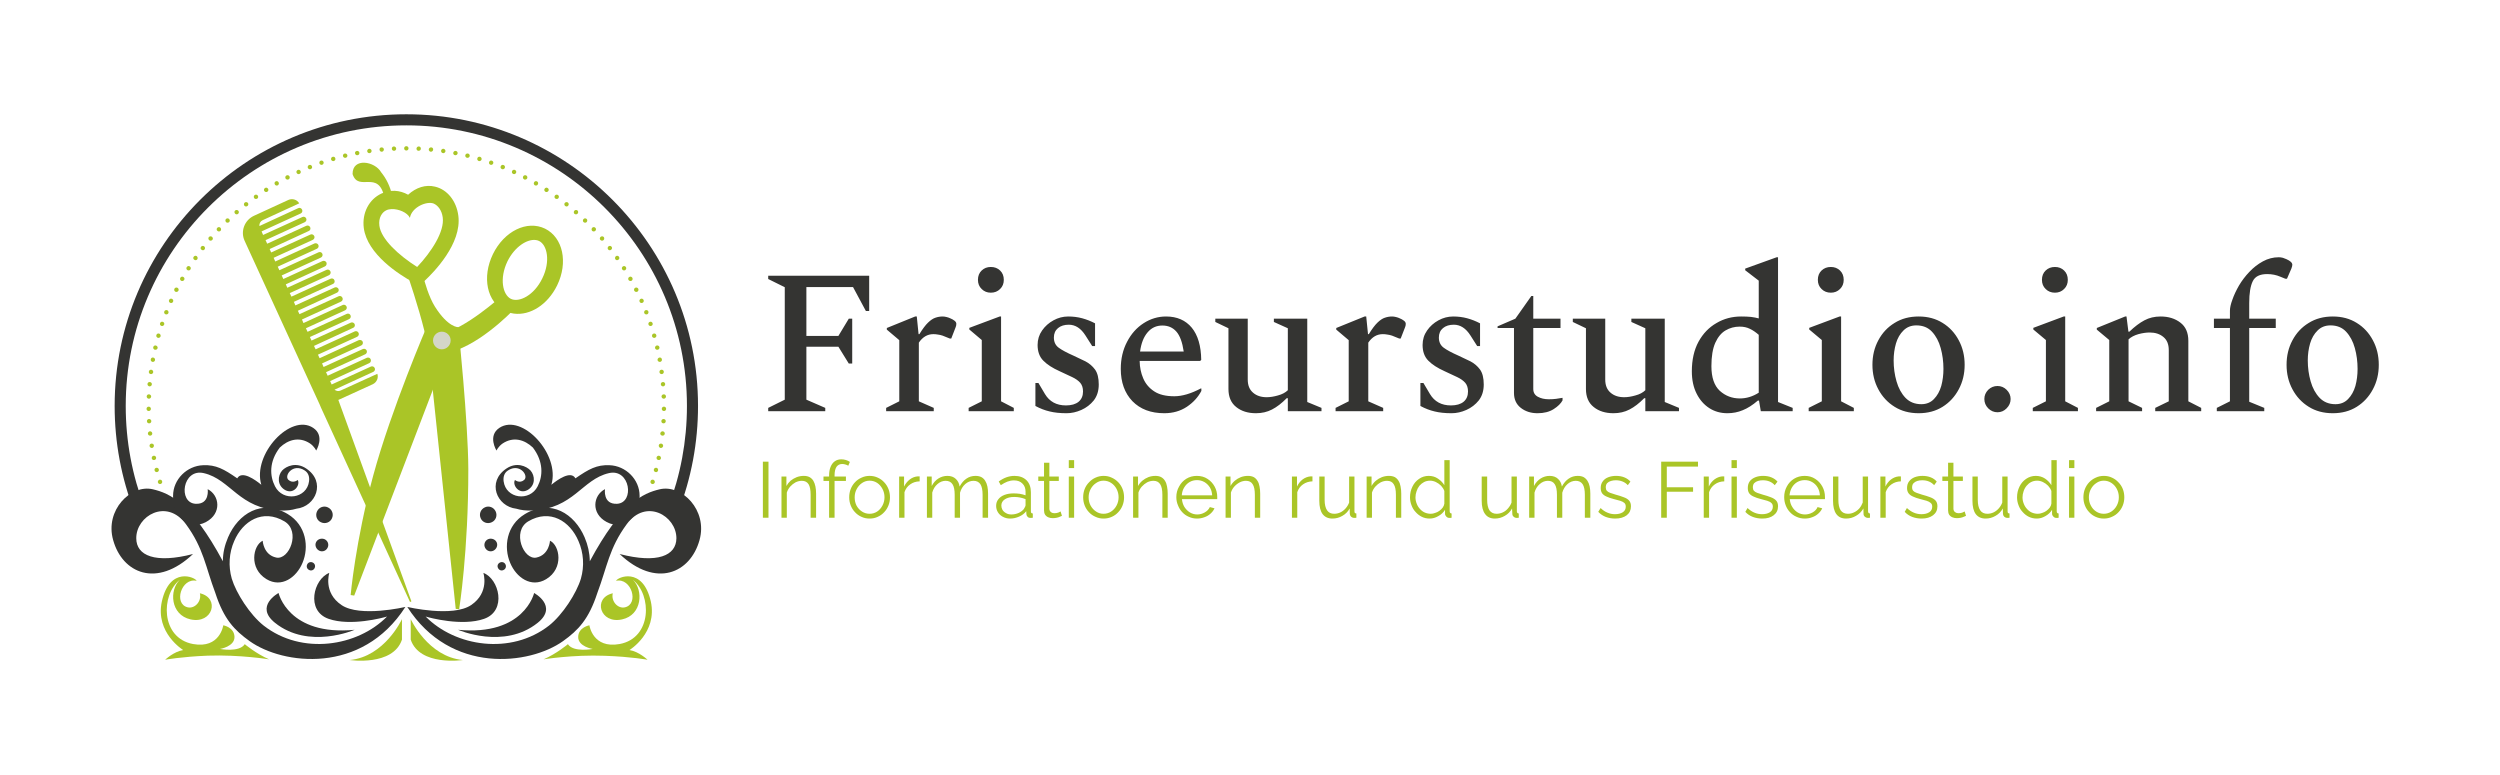 <?xml version="1.0"?>
<svg xmlns="http://www.w3.org/2000/svg" xmlns:xlink="http://www.w3.org/1999/xlink" xmlns:svgjs="http://svgjs.dev/svgjs" version="1.1" viewBox="0 0 18.273 5.624" width="200" height="62"><g transform="matrix(1,0,0,1,5.525,1.86)"><g><path d=" M 0.09 1.125 L 0.09 1.101 L 0.211 1.041 L 0.211 0.219 L 0.09 0.159 L 0.09 0.135 L 0.828 0.135 L 0.828 0.393 L 0.804 0.393 L 0.71 0.218 L 0.369 0.218 L 0.369 0.575 L 0.603 0.575 L 0.679 0.449 L 0.704 0.449 L 0.704 0.777 L 0.679 0.777 L 0.603 0.654 L 0.369 0.654 L 0.369 1.041 L 0.507 1.101 L 0.507 1.125 L 0.09 1.125 M 0.952 1.125 L 0.952 1.101 L 1.048 1.053 L 1.048 0.606 L 0.957 0.529 L 0.957 0.517 L 1.164 0.433 L 1.176 0.433 L 1.189 0.562 L 1.195 0.562 Q 1.23 0.505 1.258 0.478 Q 1.287 0.45 1.312 0.442 Q 1.338 0.433 1.365 0.433 Q 1.378 0.433 1.394 0.437 Q 1.41 0.441 1.42 0.446 Q 1.438 0.453 1.452 0.464 Q 1.465 0.474 1.465 0.487 Q 1.465 0.501 1.459 0.514 L 1.428 0.594 L 1.417 0.594 L 1.365 0.573 Q 1.347 0.567 1.33 0.565 Q 1.314 0.562 1.297 0.562 Q 1.233 0.562 1.191 0.624 L 1.191 1.053 L 1.3 1.101 L 1.3 1.125 L 0.952 1.125 M 1.717 0.259 Q 1.677 0.259 1.65 0.232 Q 1.623 0.206 1.623 0.165 Q 1.623 0.123 1.65 0.097 Q 1.677 0.071 1.717 0.071 Q 1.758 0.071 1.785 0.097 Q 1.812 0.123 1.812 0.165 Q 1.812 0.206 1.785 0.232 Q 1.758 0.259 1.717 0.259 M 1.555 1.125 L 1.555 1.101 L 1.651 1.053 L 1.651 0.605 L 1.56 0.528 L 1.56 0.516 L 1.782 0.433 L 1.792 0.433 L 1.792 1.053 L 1.885 1.101 L 1.885 1.125 L 1.555 1.125 M 2.271 1.14 Q 2.199 1.14 2.147 1.127 Q 2.095 1.115 2.043 1.087 L 2.043 0.919 L 2.065 0.919 L 2.113 1 Q 2.163 1.083 2.266 1.083 Q 2.326 1.083 2.359 1.056 Q 2.391 1.029 2.391 0.981 Q 2.391 0.942 2.371 0.918 Q 2.35 0.894 2.312 0.876 Q 2.274 0.858 2.22 0.833 Q 2.142 0.798 2.101 0.756 Q 2.059 0.714 2.059 0.641 Q 2.059 0.582 2.092 0.535 Q 2.124 0.489 2.175 0.461 Q 2.226 0.433 2.283 0.433 Q 2.337 0.433 2.385 0.446 Q 2.433 0.459 2.479 0.483 L 2.479 0.649 L 2.458 0.649 L 2.409 0.572 Q 2.359 0.493 2.287 0.493 Q 2.238 0.493 2.208 0.518 Q 2.178 0.543 2.178 0.587 Q 2.178 0.635 2.213 0.661 Q 2.248 0.687 2.323 0.72 Q 2.367 0.74 2.409 0.761 Q 2.451 0.783 2.479 0.821 Q 2.506 0.859 2.506 0.93 Q 2.506 0.999 2.47 1.046 Q 2.433 1.092 2.379 1.116 Q 2.325 1.14 2.271 1.14 M 2.985 1.14 Q 2.838 1.14 2.752 1.052 Q 2.667 0.963 2.667 0.816 Q 2.667 0.705 2.713 0.618 Q 2.758 0.531 2.834 0.482 Q 2.91 0.433 2.998 0.433 Q 3.118 0.433 3.186 0.515 Q 3.253 0.597 3.255 0.75 L 3.247 0.758 L 2.805 0.758 Q 2.806 0.827 2.831 0.885 Q 2.856 0.944 2.911 0.98 Q 2.965 1.016 3.058 1.016 Q 3.144 1.016 3.252 0.959 L 3.256 0.959 L 3.256 0.977 Q 3.22 1.046 3.15 1.093 Q 3.079 1.14 2.985 1.14 M 2.971 0.499 Q 2.905 0.499 2.863 0.549 Q 2.82 0.599 2.808 0.689 L 3.127 0.689 Q 3.112 0.587 3.073 0.543 Q 3.034 0.499 2.971 0.499 M 3.655 1.14 Q 3.567 1.14 3.511 1.095 Q 3.454 1.05 3.454 0.963 L 3.454 0.519 L 3.358 0.473 L 3.358 0.449 L 3.595 0.449 L 3.595 0.894 Q 3.595 0.957 3.634 0.99 Q 3.672 1.023 3.733 1.023 Q 3.771 1.023 3.816 1.01 Q 3.861 0.998 3.888 0.972 L 3.888 0.519 L 3.786 0.473 L 3.786 0.449 L 4.03 0.449 L 4.03 1.058 L 4.134 1.101 L 4.134 1.125 L 3.888 1.125 L 3.888 1.03 L 3.88 1.03 Q 3.825 1.086 3.772 1.113 Q 3.72 1.14 3.655 1.14 M 4.237 1.125 L 4.237 1.101 L 4.333 1.053 L 4.333 0.606 L 4.242 0.529 L 4.242 0.517 L 4.449 0.433 L 4.461 0.433 L 4.474 0.562 L 4.48 0.562 Q 4.515 0.505 4.543 0.478 Q 4.572 0.45 4.597 0.442 Q 4.623 0.433 4.65 0.433 Q 4.663 0.433 4.679 0.437 Q 4.695 0.441 4.705 0.446 Q 4.723 0.453 4.737 0.464 Q 4.75 0.474 4.75 0.487 Q 4.75 0.501 4.744 0.514 L 4.713 0.594 L 4.702 0.594 L 4.65 0.573 Q 4.632 0.567 4.615 0.565 Q 4.599 0.562 4.582 0.562 Q 4.518 0.562 4.476 0.624 L 4.476 1.053 L 4.585 1.101 L 4.585 1.125 L 4.237 1.125 M 5.085 1.14 Q 5.013 1.14 4.961 1.127 Q 4.909 1.115 4.857 1.087 L 4.857 0.919 L 4.879 0.919 L 4.927 1 Q 4.977 1.083 5.08 1.083 Q 5.14 1.083 5.173 1.056 Q 5.205 1.029 5.205 0.981 Q 5.205 0.942 5.185 0.918 Q 5.164 0.894 5.126 0.876 Q 5.088 0.858 5.034 0.833 Q 4.956 0.798 4.915 0.756 Q 4.873 0.714 4.873 0.641 Q 4.873 0.582 4.906 0.535 Q 4.938 0.489 4.989 0.461 Q 5.04 0.433 5.097 0.433 Q 5.151 0.433 5.199 0.446 Q 5.247 0.459 5.293 0.483 L 5.293 0.649 L 5.272 0.649 L 5.223 0.572 Q 5.173 0.493 5.101 0.493 Q 5.052 0.493 5.022 0.518 Q 4.992 0.543 4.992 0.587 Q 4.992 0.635 5.027 0.661 Q 5.062 0.687 5.137 0.72 Q 5.181 0.74 5.223 0.761 Q 5.265 0.783 5.293 0.821 Q 5.32 0.859 5.32 0.93 Q 5.32 0.999 5.284 1.046 Q 5.247 1.092 5.193 1.116 Q 5.139 1.14 5.085 1.14 M 5.713 1.14 Q 5.641 1.14 5.591 1.101 Q 5.541 1.062 5.541 0.992 L 5.541 0.517 L 5.421 0.517 L 5.421 0.505 L 5.551 0.449 L 5.668 0.283 L 5.682 0.283 L 5.682 0.449 L 5.881 0.449 L 5.881 0.517 L 5.682 0.517 L 5.682 0.963 Q 5.682 1.002 5.716 1.02 Q 5.749 1.038 5.796 1.038 Q 5.824 1.038 5.848 1.035 Q 5.872 1.032 5.892 1.028 L 5.896 1.028 L 5.896 1.046 Q 5.878 1.08 5.831 1.11 Q 5.784 1.14 5.713 1.14 M 6.268 1.14 Q 6.18 1.14 6.124 1.095 Q 6.067 1.05 6.067 0.963 L 6.067 0.519 L 5.971 0.473 L 5.971 0.449 L 6.208 0.449 L 6.208 0.894 Q 6.208 0.957 6.247 0.99 Q 6.285 1.023 6.346 1.023 Q 6.384 1.023 6.429 1.01 Q 6.474 0.998 6.501 0.972 L 6.501 0.519 L 6.399 0.473 L 6.399 0.449 L 6.643 0.449 L 6.643 1.058 L 6.747 1.101 L 6.747 1.125 L 6.501 1.125 L 6.501 1.03 L 6.493 1.03 Q 6.438 1.086 6.385 1.113 Q 6.333 1.14 6.268 1.14 M 7.101 1.14 Q 7.027 1.14 6.969 1.103 Q 6.91 1.065 6.876 0.997 Q 6.841 0.928 6.841 0.834 Q 6.841 0.707 6.89 0.617 Q 6.939 0.528 7.021 0.481 Q 7.102 0.433 7.201 0.433 Q 7.242 0.433 7.273 0.436 Q 7.305 0.44 7.33 0.447 L 7.33 0.171 L 7.231 0.095 L 7.231 0.083 L 7.461 0 L 7.471 0 L 7.471 1.058 L 7.578 1.101 L 7.578 1.125 L 7.345 1.125 L 7.332 1.048 L 7.323 1.048 Q 7.266 1.097 7.213 1.118 Q 7.161 1.14 7.101 1.14 M 6.984 0.796 Q 6.984 0.919 7.045 0.976 Q 7.107 1.032 7.192 1.032 Q 7.264 1.032 7.33 0.99 L 7.33 0.567 Q 7.297 0.538 7.265 0.523 Q 7.233 0.507 7.191 0.507 Q 7.134 0.507 7.087 0.535 Q 7.041 0.562 7.012 0.626 Q 6.984 0.69 6.984 0.796 M 7.857 0.259 Q 7.816 0.259 7.789 0.232 Q 7.762 0.206 7.762 0.165 Q 7.762 0.123 7.789 0.097 Q 7.816 0.071 7.857 0.071 Q 7.897 0.071 7.924 0.097 Q 7.951 0.123 7.951 0.165 Q 7.951 0.206 7.924 0.232 Q 7.897 0.259 7.857 0.259 M 7.695 1.125 L 7.695 1.101 L 7.791 1.053 L 7.791 0.605 L 7.699 0.528 L 7.699 0.516 L 7.921 0.433 L 7.932 0.433 L 7.932 1.053 L 8.025 1.101 L 8.025 1.125 L 7.695 1.125 M 8.499 1.14 Q 8.398 1.14 8.323 1.093 Q 8.247 1.046 8.204 0.965 Q 8.161 0.885 8.161 0.786 Q 8.161 0.687 8.204 0.607 Q 8.247 0.526 8.323 0.48 Q 8.398 0.433 8.499 0.433 Q 8.599 0.433 8.674 0.48 Q 8.749 0.526 8.792 0.607 Q 8.835 0.687 8.835 0.786 Q 8.835 0.885 8.792 0.965 Q 8.749 1.046 8.674 1.093 Q 8.599 1.14 8.499 1.14 M 8.518 1.074 Q 8.575 1.074 8.611 1.036 Q 8.647 0.999 8.664 0.941 Q 8.68 0.882 8.68 0.816 Q 8.68 0.736 8.66 0.664 Q 8.64 0.591 8.596 0.544 Q 8.553 0.498 8.482 0.498 Q 8.425 0.498 8.388 0.535 Q 8.35 0.572 8.333 0.63 Q 8.316 0.689 8.316 0.754 Q 8.316 0.834 8.337 0.907 Q 8.358 0.981 8.403 1.028 Q 8.448 1.074 8.518 1.074 M 9.075 1.133 Q 9.036 1.133 9.007 1.104 Q 8.979 1.075 8.979 1.036 Q 8.979 0.998 9.007 0.969 Q 9.036 0.941 9.075 0.941 Q 9.114 0.941 9.142 0.969 Q 9.171 0.998 9.171 1.036 Q 9.171 1.075 9.142 1.104 Q 9.114 1.133 9.075 1.133 M 9.495 0.259 Q 9.454 0.259 9.427 0.232 Q 9.4 0.206 9.4 0.165 Q 9.4 0.123 9.427 0.097 Q 9.454 0.071 9.495 0.071 Q 9.535 0.071 9.562 0.097 Q 9.589 0.123 9.589 0.165 Q 9.589 0.206 9.562 0.232 Q 9.535 0.259 9.495 0.259 M 9.333 1.125 L 9.333 1.101 L 9.429 1.053 L 9.429 0.605 L 9.337 0.528 L 9.337 0.516 L 9.559 0.433 L 9.57 0.433 L 9.57 1.053 L 9.663 1.101 L 9.663 1.125 L 9.333 1.125 M 9.796 1.125 L 9.796 1.101 L 9.892 1.053 L 9.892 0.605 L 9.801 0.529 L 9.801 0.517 L 10.008 0.433 L 10.018 0.433 L 10.032 0.544 L 10.039 0.544 Q 10.096 0.489 10.149 0.461 Q 10.201 0.433 10.267 0.433 Q 10.354 0.433 10.412 0.478 Q 10.47 0.522 10.47 0.611 L 10.47 1.053 L 10.564 1.101 L 10.564 1.125 L 10.228 1.125 L 10.228 1.101 L 10.327 1.053 L 10.327 0.679 Q 10.327 0.615 10.288 0.583 Q 10.249 0.55 10.188 0.55 Q 10.15 0.55 10.105 0.562 Q 10.06 0.575 10.033 0.6 L 10.033 1.053 L 10.132 1.101 L 10.132 1.125 L 9.796 1.125 M 10.678 1.125 L 10.678 1.101 L 10.774 1.053 L 10.774 0.517 L 10.657 0.517 L 10.657 0.449 L 10.774 0.449 L 10.774 0.391 Q 10.774 0.358 10.792 0.31 Q 10.809 0.261 10.84 0.207 Q 10.872 0.153 10.916 0.107 Q 10.96 0.06 11.015 0.03 Q 11.07 0 11.131 0 Q 11.145 0 11.161 0.004 Q 11.176 0.009 11.187 0.014 Q 11.23 0.033 11.23 0.055 Q 11.23 0.065 11.223 0.083 L 11.191 0.157 L 11.179 0.157 L 11.142 0.142 Q 11.098 0.123 11.046 0.123 Q 10.966 0.123 10.941 0.175 Q 10.915 0.227 10.915 0.335 L 10.915 0.449 L 11.109 0.449 L 11.109 0.517 L 10.915 0.517 L 10.915 1.056 L 11.025 1.101 L 11.025 1.125 L 10.678 1.125 M 11.526 1.14 Q 11.425 1.14 11.35 1.093 Q 11.274 1.046 11.231 0.965 Q 11.188 0.885 11.188 0.786 Q 11.188 0.687 11.231 0.607 Q 11.274 0.526 11.35 0.48 Q 11.425 0.433 11.526 0.433 Q 11.626 0.433 11.701 0.48 Q 11.776 0.526 11.819 0.607 Q 11.862 0.687 11.862 0.786 Q 11.862 0.885 11.819 0.965 Q 11.776 1.046 11.701 1.093 Q 11.626 1.14 11.526 1.14 M 11.545 1.074 Q 11.602 1.074 11.638 1.036 Q 11.674 0.999 11.691 0.941 Q 11.707 0.882 11.707 0.816 Q 11.707 0.736 11.687 0.664 Q 11.667 0.591 11.623 0.544 Q 11.58 0.498 11.509 0.498 Q 11.452 0.498 11.415 0.535 Q 11.377 0.572 11.36 0.63 Q 11.343 0.689 11.343 0.754 Q 11.343 0.834 11.364 0.907 Q 11.385 0.981 11.43 1.028 Q 11.475 1.074 11.545 1.074" fill="#343432" fill-rule="nonzero"/></g><g><path d=" M 0.051 1.904 L 0.051 1.494 L 0.092 1.494 L 0.092 1.904 L 0.051 1.904 M 0.44 1.904 L 0.4 1.904 L 0.4 1.736 Q 0.4 1.683 0.385 1.659 Q 0.369 1.634 0.336 1.634 Q 0.313 1.634 0.29 1.645 Q 0.268 1.657 0.251 1.676 Q 0.234 1.695 0.226 1.72 L 0.226 1.904 L 0.187 1.904 L 0.187 1.603 L 0.223 1.603 L 0.223 1.672 Q 0.235 1.65 0.254 1.633 Q 0.274 1.617 0.299 1.607 Q 0.324 1.598 0.35 1.598 Q 0.375 1.598 0.392 1.607 Q 0.41 1.617 0.42 1.634 Q 0.43 1.651 0.435 1.675 Q 0.44 1.699 0.44 1.728 L 0.44 1.904 M 0.535 1.904 L 0.535 1.635 L 0.494 1.635 L 0.494 1.603 L 0.535 1.603 L 0.535 1.595 Q 0.535 1.558 0.546 1.532 Q 0.557 1.505 0.577 1.491 Q 0.597 1.477 0.624 1.477 Q 0.642 1.477 0.658 1.482 Q 0.675 1.487 0.687 1.496 L 0.675 1.524 Q 0.667 1.518 0.655 1.515 Q 0.643 1.511 0.631 1.511 Q 0.604 1.511 0.589 1.532 Q 0.575 1.554 0.575 1.594 L 0.575 1.603 L 0.658 1.603 L 0.658 1.635 L 0.575 1.635 L 0.575 1.904 L 0.535 1.904 M 0.831 1.91 Q 0.798 1.91 0.771 1.897 Q 0.744 1.885 0.724 1.863 Q 0.704 1.842 0.693 1.814 Q 0.682 1.786 0.682 1.755 Q 0.682 1.722 0.693 1.694 Q 0.704 1.666 0.724 1.645 Q 0.744 1.623 0.772 1.611 Q 0.799 1.598 0.831 1.598 Q 0.864 1.598 0.891 1.611 Q 0.918 1.623 0.938 1.645 Q 0.958 1.666 0.969 1.694 Q 0.98 1.722 0.98 1.755 Q 0.98 1.786 0.969 1.814 Q 0.958 1.842 0.938 1.863 Q 0.918 1.885 0.891 1.897 Q 0.864 1.91 0.831 1.91 M 0.722 1.755 Q 0.722 1.789 0.736 1.816 Q 0.751 1.843 0.776 1.859 Q 0.801 1.875 0.831 1.875 Q 0.861 1.875 0.886 1.859 Q 0.91 1.843 0.925 1.815 Q 0.94 1.787 0.94 1.754 Q 0.94 1.721 0.925 1.693 Q 0.91 1.665 0.886 1.649 Q 0.861 1.633 0.831 1.633 Q 0.801 1.633 0.776 1.65 Q 0.752 1.666 0.737 1.694 Q 0.722 1.721 0.722 1.755 M 1.197 1.638 Q 1.157 1.639 1.128 1.66 Q 1.098 1.681 1.086 1.717 L 1.086 1.904 L 1.047 1.904 L 1.047 1.603 L 1.083 1.603 L 1.083 1.676 Q 1.099 1.644 1.125 1.624 Q 1.15 1.605 1.179 1.602 Q 1.185 1.602 1.189 1.602 Q 1.194 1.602 1.197 1.602 L 1.197 1.638 M 1.697 1.904 L 1.657 1.904 L 1.657 1.736 Q 1.657 1.684 1.641 1.659 Q 1.624 1.634 1.591 1.634 Q 1.557 1.634 1.53 1.658 Q 1.503 1.682 1.492 1.721 L 1.492 1.904 L 1.453 1.904 L 1.453 1.736 Q 1.453 1.683 1.437 1.659 Q 1.421 1.634 1.387 1.634 Q 1.354 1.634 1.327 1.658 Q 1.3 1.681 1.289 1.72 L 1.289 1.904 L 1.25 1.904 L 1.25 1.603 L 1.285 1.603 L 1.285 1.672 Q 1.304 1.636 1.334 1.617 Q 1.364 1.598 1.4 1.598 Q 1.438 1.598 1.461 1.62 Q 1.484 1.641 1.489 1.676 Q 1.51 1.637 1.539 1.618 Q 1.568 1.598 1.605 1.598 Q 1.63 1.598 1.648 1.607 Q 1.666 1.617 1.676 1.634 Q 1.687 1.651 1.692 1.675 Q 1.697 1.699 1.697 1.728 L 1.697 1.904 M 1.756 1.817 Q 1.756 1.789 1.772 1.769 Q 1.788 1.748 1.817 1.737 Q 1.846 1.726 1.883 1.726 Q 1.905 1.726 1.929 1.729 Q 1.952 1.733 1.971 1.74 L 1.971 1.714 Q 1.971 1.676 1.948 1.654 Q 1.926 1.631 1.886 1.631 Q 1.862 1.631 1.838 1.64 Q 1.815 1.649 1.79 1.666 L 1.775 1.639 Q 1.804 1.618 1.832 1.608 Q 1.861 1.598 1.89 1.598 Q 1.945 1.598 1.978 1.63 Q 2.01 1.662 2.01 1.718 L 2.01 1.857 Q 2.01 1.865 2.013 1.869 Q 2.017 1.872 2.024 1.873 L 2.024 1.904 Q 2.018 1.905 2.013 1.905 Q 2.009 1.906 2.007 1.905 Q 1.992 1.905 1.985 1.896 Q 1.977 1.887 1.977 1.877 L 1.976 1.856 Q 1.956 1.882 1.923 1.896 Q 1.891 1.91 1.858 1.91 Q 1.829 1.91 1.805 1.897 Q 1.782 1.885 1.769 1.864 Q 1.756 1.843 1.756 1.817 M 1.958 1.841 Q 1.964 1.832 1.967 1.825 Q 1.971 1.817 1.971 1.812 L 1.971 1.768 Q 1.951 1.76 1.93 1.756 Q 1.909 1.752 1.888 1.752 Q 1.846 1.752 1.82 1.769 Q 1.794 1.786 1.794 1.815 Q 1.794 1.831 1.802 1.846 Q 1.811 1.861 1.828 1.87 Q 1.844 1.88 1.867 1.88 Q 1.895 1.88 1.92 1.869 Q 1.944 1.858 1.958 1.841 M 2.237 1.89 Q 2.233 1.891 2.223 1.896 Q 2.213 1.901 2.199 1.904 Q 2.185 1.907 2.169 1.907 Q 2.152 1.907 2.138 1.901 Q 2.123 1.895 2.114 1.882 Q 2.106 1.869 2.106 1.85 L 2.106 1.635 L 2.064 1.635 L 2.064 1.603 L 2.106 1.603 L 2.106 1.502 L 2.145 1.502 L 2.145 1.603 L 2.214 1.603 L 2.214 1.635 L 2.145 1.635 L 2.145 1.839 Q 2.146 1.855 2.157 1.863 Q 2.167 1.871 2.181 1.871 Q 2.197 1.871 2.211 1.866 Q 2.224 1.86 2.227 1.858 L 2.237 1.89 M 2.287 1.904 L 2.287 1.603 L 2.326 1.603 L 2.326 1.904 L 2.287 1.904 M 2.287 1.541 L 2.287 1.483 L 2.326 1.483 L 2.326 1.541 L 2.287 1.541 M 2.541 1.91 Q 2.509 1.91 2.482 1.897 Q 2.454 1.885 2.434 1.863 Q 2.414 1.842 2.403 1.814 Q 2.392 1.786 2.392 1.755 Q 2.392 1.722 2.403 1.694 Q 2.414 1.666 2.435 1.645 Q 2.455 1.623 2.482 1.611 Q 2.51 1.598 2.542 1.598 Q 2.574 1.598 2.601 1.611 Q 2.628 1.623 2.649 1.645 Q 2.669 1.666 2.68 1.694 Q 2.691 1.722 2.691 1.755 Q 2.691 1.786 2.68 1.814 Q 2.669 1.842 2.649 1.863 Q 2.629 1.885 2.602 1.897 Q 2.574 1.91 2.541 1.91 M 2.432 1.755 Q 2.432 1.789 2.447 1.816 Q 2.462 1.843 2.487 1.859 Q 2.511 1.875 2.541 1.875 Q 2.571 1.875 2.596 1.859 Q 2.621 1.843 2.636 1.815 Q 2.651 1.787 2.651 1.754 Q 2.651 1.721 2.636 1.693 Q 2.621 1.665 2.596 1.649 Q 2.571 1.633 2.541 1.633 Q 2.511 1.633 2.487 1.65 Q 2.462 1.666 2.447 1.694 Q 2.432 1.721 2.432 1.755 M 3.01 1.904 L 2.971 1.904 L 2.971 1.736 Q 2.971 1.683 2.955 1.659 Q 2.939 1.634 2.906 1.634 Q 2.883 1.634 2.86 1.645 Q 2.838 1.657 2.821 1.676 Q 2.804 1.695 2.796 1.72 L 2.796 1.904 L 2.757 1.904 L 2.757 1.603 L 2.793 1.603 L 2.793 1.672 Q 2.805 1.65 2.825 1.633 Q 2.844 1.617 2.869 1.607 Q 2.894 1.598 2.92 1.598 Q 2.945 1.598 2.962 1.607 Q 2.98 1.617 2.99 1.634 Q 3.001 1.651 3.005 1.675 Q 3.01 1.699 3.01 1.728 L 3.01 1.904 M 3.224 1.91 Q 3.192 1.91 3.164 1.897 Q 3.136 1.885 3.116 1.863 Q 3.096 1.842 3.085 1.813 Q 3.073 1.785 3.073 1.753 Q 3.073 1.711 3.093 1.676 Q 3.112 1.64 3.146 1.619 Q 3.18 1.598 3.223 1.598 Q 3.268 1.598 3.301 1.62 Q 3.334 1.641 3.353 1.676 Q 3.372 1.711 3.372 1.752 Q 3.372 1.757 3.372 1.761 Q 3.372 1.766 3.372 1.768 L 3.114 1.768 Q 3.117 1.8 3.132 1.825 Q 3.148 1.85 3.172 1.865 Q 3.197 1.88 3.226 1.88 Q 3.255 1.88 3.281 1.865 Q 3.307 1.85 3.318 1.826 L 3.352 1.835 Q 3.343 1.856 3.324 1.873 Q 3.305 1.891 3.279 1.9 Q 3.253 1.91 3.224 1.91 M 3.113 1.74 L 3.335 1.74 Q 3.333 1.707 3.318 1.682 Q 3.302 1.657 3.278 1.643 Q 3.253 1.629 3.224 1.629 Q 3.194 1.629 3.17 1.643 Q 3.146 1.657 3.131 1.682 Q 3.115 1.707 3.113 1.74 M 3.686 1.904 L 3.647 1.904 L 3.647 1.736 Q 3.647 1.683 3.631 1.659 Q 3.616 1.634 3.582 1.634 Q 3.559 1.634 3.537 1.645 Q 3.514 1.657 3.497 1.676 Q 3.48 1.695 3.472 1.72 L 3.472 1.904 L 3.433 1.904 L 3.433 1.603 L 3.469 1.603 L 3.469 1.672 Q 3.481 1.65 3.501 1.633 Q 3.52 1.617 3.545 1.607 Q 3.57 1.598 3.597 1.598 Q 3.621 1.598 3.639 1.607 Q 3.656 1.617 3.666 1.634 Q 3.677 1.651 3.681 1.675 Q 3.686 1.699 3.686 1.728 L 3.686 1.904 M 4.068 1.638 Q 4.029 1.639 3.999 1.66 Q 3.969 1.681 3.957 1.717 L 3.957 1.904 L 3.918 1.904 L 3.918 1.603 L 3.955 1.603 L 3.955 1.676 Q 3.97 1.644 3.996 1.624 Q 4.022 1.605 4.051 1.602 Q 4.056 1.602 4.061 1.602 Q 4.065 1.602 4.068 1.602 L 4.068 1.638 M 4.118 1.78 L 4.118 1.603 L 4.157 1.603 L 4.157 1.773 Q 4.157 1.824 4.175 1.85 Q 4.192 1.875 4.227 1.875 Q 4.25 1.875 4.272 1.865 Q 4.293 1.855 4.31 1.836 Q 4.327 1.817 4.336 1.793 L 4.336 1.603 L 4.375 1.603 L 4.375 1.857 Q 4.375 1.865 4.378 1.869 Q 4.382 1.872 4.389 1.873 L 4.389 1.904 Q 4.382 1.905 4.378 1.905 Q 4.374 1.905 4.37 1.905 Q 4.359 1.904 4.35 1.896 Q 4.342 1.888 4.341 1.876 L 4.34 1.836 Q 4.321 1.871 4.287 1.89 Q 4.253 1.91 4.214 1.91 Q 4.167 1.91 4.142 1.877 Q 4.118 1.844 4.118 1.78 M 4.717 1.904 L 4.678 1.904 L 4.678 1.736 Q 4.678 1.683 4.662 1.659 Q 4.647 1.634 4.613 1.634 Q 4.59 1.634 4.567 1.645 Q 4.545 1.657 4.528 1.676 Q 4.511 1.695 4.503 1.72 L 4.503 1.904 L 4.464 1.904 L 4.464 1.603 L 4.5 1.603 L 4.5 1.672 Q 4.512 1.65 4.532 1.633 Q 4.551 1.617 4.576 1.607 Q 4.601 1.598 4.627 1.598 Q 4.652 1.598 4.67 1.607 Q 4.687 1.617 4.697 1.634 Q 4.708 1.651 4.712 1.675 Q 4.717 1.699 4.717 1.728 L 4.717 1.904 M 4.781 1.755 Q 4.781 1.712 4.799 1.676 Q 4.816 1.641 4.847 1.62 Q 4.878 1.598 4.918 1.598 Q 4.956 1.598 4.985 1.618 Q 5.015 1.638 5.032 1.666 L 5.032 1.483 L 5.071 1.483 L 5.071 1.857 Q 5.071 1.865 5.075 1.869 Q 5.078 1.872 5.085 1.873 L 5.085 1.904 Q 5.073 1.906 5.067 1.905 Q 5.055 1.905 5.046 1.895 Q 5.037 1.886 5.037 1.875 L 5.037 1.846 Q 5.019 1.875 4.988 1.892 Q 4.957 1.91 4.925 1.91 Q 4.893 1.91 4.867 1.897 Q 4.841 1.884 4.822 1.862 Q 4.802 1.841 4.792 1.813 Q 4.781 1.785 4.781 1.755 M 5.032 1.801 L 5.032 1.708 Q 5.024 1.687 5.008 1.67 Q 4.991 1.653 4.97 1.643 Q 4.949 1.633 4.928 1.633 Q 4.904 1.633 4.884 1.643 Q 4.865 1.653 4.85 1.67 Q 4.836 1.688 4.829 1.71 Q 4.821 1.732 4.821 1.755 Q 4.821 1.779 4.83 1.801 Q 4.838 1.823 4.854 1.84 Q 4.869 1.857 4.889 1.866 Q 4.91 1.875 4.933 1.875 Q 4.948 1.875 4.964 1.869 Q 4.981 1.864 4.995 1.854 Q 5.01 1.843 5.02 1.83 Q 5.03 1.816 5.032 1.801 M 5.305 1.78 L 5.305 1.603 L 5.345 1.603 L 5.345 1.773 Q 5.345 1.824 5.362 1.85 Q 5.38 1.875 5.414 1.875 Q 5.437 1.875 5.459 1.865 Q 5.481 1.855 5.497 1.836 Q 5.514 1.817 5.523 1.793 L 5.523 1.603 L 5.562 1.603 L 5.562 1.857 Q 5.562 1.865 5.566 1.869 Q 5.569 1.872 5.576 1.873 L 5.576 1.904 Q 5.569 1.905 5.565 1.905 Q 5.561 1.905 5.557 1.905 Q 5.546 1.904 5.538 1.896 Q 5.529 1.888 5.529 1.876 L 5.527 1.836 Q 5.508 1.871 5.474 1.89 Q 5.44 1.91 5.401 1.91 Q 5.354 1.91 5.33 1.877 Q 5.305 1.844 5.305 1.78 M 6.099 1.904 L 6.059 1.904 L 6.059 1.736 Q 6.059 1.684 6.043 1.659 Q 6.026 1.634 5.993 1.634 Q 5.959 1.634 5.932 1.658 Q 5.905 1.682 5.894 1.721 L 5.894 1.904 L 5.855 1.904 L 5.855 1.736 Q 5.855 1.683 5.839 1.659 Q 5.823 1.634 5.789 1.634 Q 5.756 1.634 5.729 1.658 Q 5.702 1.681 5.691 1.72 L 5.691 1.904 L 5.652 1.904 L 5.652 1.603 L 5.687 1.603 L 5.687 1.672 Q 5.706 1.636 5.736 1.617 Q 5.766 1.598 5.802 1.598 Q 5.84 1.598 5.863 1.62 Q 5.886 1.641 5.891 1.676 Q 5.912 1.637 5.941 1.618 Q 5.97 1.598 6.007 1.598 Q 6.032 1.598 6.05 1.607 Q 6.067 1.617 6.078 1.634 Q 6.089 1.651 6.094 1.675 Q 6.099 1.699 6.099 1.728 L 6.099 1.904 M 6.281 1.91 Q 6.244 1.91 6.212 1.898 Q 6.181 1.886 6.157 1.861 L 6.174 1.833 Q 6.199 1.857 6.225 1.867 Q 6.25 1.878 6.279 1.878 Q 6.314 1.878 6.336 1.864 Q 6.358 1.85 6.358 1.823 Q 6.358 1.805 6.348 1.796 Q 6.337 1.786 6.317 1.78 Q 6.297 1.774 6.269 1.767 Q 6.238 1.759 6.217 1.749 Q 6.196 1.74 6.185 1.725 Q 6.175 1.71 6.175 1.687 Q 6.175 1.657 6.19 1.638 Q 6.204 1.618 6.23 1.608 Q 6.256 1.598 6.287 1.598 Q 6.322 1.598 6.348 1.609 Q 6.375 1.62 6.392 1.64 L 6.373 1.666 Q 6.357 1.648 6.334 1.639 Q 6.312 1.63 6.285 1.63 Q 6.267 1.63 6.25 1.635 Q 6.233 1.64 6.222 1.651 Q 6.212 1.662 6.212 1.682 Q 6.212 1.698 6.22 1.707 Q 6.228 1.716 6.244 1.722 Q 6.26 1.728 6.284 1.735 Q 6.318 1.744 6.343 1.754 Q 6.369 1.763 6.382 1.778 Q 6.396 1.793 6.396 1.82 Q 6.396 1.862 6.365 1.886 Q 6.333 1.91 6.281 1.91 M 6.617 1.904 L 6.617 1.494 L 6.886 1.494 L 6.886 1.53 L 6.658 1.53 L 6.658 1.681 L 6.85 1.681 L 6.85 1.714 L 6.658 1.714 L 6.658 1.904 L 6.617 1.904 M 7.078 1.638 Q 7.038 1.639 7.009 1.66 Q 6.979 1.681 6.967 1.717 L 6.967 1.904 L 6.928 1.904 L 6.928 1.603 L 6.965 1.603 L 6.965 1.676 Q 6.98 1.644 7.006 1.624 Q 7.032 1.605 7.06 1.602 Q 7.066 1.602 7.07 1.602 Q 7.075 1.602 7.078 1.602 L 7.078 1.638 M 7.131 1.904 L 7.131 1.603 L 7.17 1.603 L 7.17 1.904 L 7.131 1.904 M 7.131 1.541 L 7.131 1.483 L 7.17 1.483 L 7.17 1.541 L 7.131 1.541 M 7.356 1.91 Q 7.319 1.91 7.287 1.898 Q 7.255 1.886 7.232 1.861 L 7.248 1.833 Q 7.274 1.857 7.299 1.867 Q 7.325 1.878 7.354 1.878 Q 7.389 1.878 7.411 1.864 Q 7.433 1.85 7.433 1.823 Q 7.433 1.805 7.422 1.796 Q 7.412 1.786 7.392 1.78 Q 7.372 1.774 7.344 1.767 Q 7.313 1.759 7.292 1.749 Q 7.271 1.74 7.26 1.725 Q 7.25 1.71 7.25 1.687 Q 7.25 1.657 7.264 1.638 Q 7.279 1.618 7.305 1.608 Q 7.33 1.598 7.362 1.598 Q 7.397 1.598 7.423 1.609 Q 7.45 1.62 7.467 1.64 L 7.447 1.666 Q 7.431 1.648 7.409 1.639 Q 7.387 1.63 7.36 1.63 Q 7.341 1.63 7.325 1.635 Q 7.308 1.64 7.297 1.651 Q 7.287 1.662 7.287 1.682 Q 7.287 1.698 7.295 1.707 Q 7.303 1.716 7.319 1.722 Q 7.335 1.728 7.359 1.735 Q 7.393 1.744 7.418 1.754 Q 7.443 1.763 7.457 1.778 Q 7.471 1.793 7.471 1.82 Q 7.471 1.862 7.439 1.886 Q 7.408 1.91 7.356 1.91 M 7.666 1.91 Q 7.634 1.91 7.606 1.897 Q 7.578 1.885 7.558 1.863 Q 7.538 1.842 7.527 1.813 Q 7.516 1.785 7.516 1.753 Q 7.516 1.711 7.535 1.676 Q 7.554 1.64 7.588 1.619 Q 7.622 1.598 7.666 1.598 Q 7.71 1.598 7.743 1.62 Q 7.776 1.641 7.795 1.676 Q 7.814 1.711 7.814 1.752 Q 7.814 1.757 7.814 1.761 Q 7.814 1.766 7.814 1.768 L 7.557 1.768 Q 7.559 1.8 7.575 1.825 Q 7.59 1.85 7.614 1.865 Q 7.639 1.88 7.668 1.88 Q 7.697 1.88 7.724 1.865 Q 7.75 1.85 7.76 1.826 L 7.794 1.835 Q 7.785 1.856 7.766 1.873 Q 7.747 1.891 7.721 1.9 Q 7.696 1.91 7.666 1.91 M 7.555 1.74 L 7.777 1.74 Q 7.775 1.707 7.76 1.682 Q 7.745 1.657 7.72 1.643 Q 7.696 1.629 7.666 1.629 Q 7.637 1.629 7.612 1.643 Q 7.588 1.657 7.573 1.682 Q 7.558 1.707 7.555 1.74 M 7.873 1.78 L 7.873 1.603 L 7.912 1.603 L 7.912 1.773 Q 7.912 1.824 7.929 1.85 Q 7.947 1.875 7.982 1.875 Q 8.005 1.875 8.026 1.865 Q 8.048 1.855 8.065 1.836 Q 8.081 1.817 8.09 1.793 L 8.09 1.603 L 8.129 1.603 L 8.129 1.857 Q 8.129 1.865 8.133 1.869 Q 8.136 1.872 8.143 1.873 L 8.143 1.904 Q 8.136 1.905 8.132 1.905 Q 8.128 1.905 8.125 1.905 Q 8.113 1.904 8.105 1.896 Q 8.096 1.888 8.096 1.876 L 8.095 1.836 Q 8.075 1.871 8.041 1.89 Q 8.008 1.91 7.968 1.91 Q 7.921 1.91 7.897 1.877 Q 7.873 1.844 7.873 1.78 M 8.369 1.638 Q 8.33 1.639 8.3 1.66 Q 8.27 1.681 8.258 1.717 L 8.258 1.904 L 8.219 1.904 L 8.219 1.603 L 8.256 1.603 L 8.256 1.676 Q 8.271 1.644 8.297 1.624 Q 8.323 1.605 8.351 1.602 Q 8.357 1.602 8.362 1.602 Q 8.366 1.602 8.369 1.602 L 8.369 1.638 M 8.521 1.91 Q 8.484 1.91 8.452 1.898 Q 8.42 1.886 8.397 1.861 L 8.413 1.833 Q 8.439 1.857 8.464 1.867 Q 8.49 1.878 8.519 1.878 Q 8.554 1.878 8.576 1.864 Q 8.598 1.85 8.598 1.823 Q 8.598 1.805 8.587 1.796 Q 8.576 1.786 8.557 1.78 Q 8.537 1.774 8.509 1.767 Q 8.478 1.759 8.457 1.749 Q 8.436 1.74 8.425 1.725 Q 8.414 1.71 8.414 1.687 Q 8.414 1.657 8.429 1.638 Q 8.444 1.618 8.469 1.608 Q 8.495 1.598 8.527 1.598 Q 8.561 1.598 8.588 1.609 Q 8.615 1.62 8.631 1.64 L 8.612 1.666 Q 8.596 1.648 8.574 1.639 Q 8.552 1.63 8.525 1.63 Q 8.506 1.63 8.489 1.635 Q 8.473 1.64 8.462 1.651 Q 8.451 1.662 8.451 1.682 Q 8.451 1.698 8.459 1.707 Q 8.467 1.716 8.484 1.722 Q 8.5 1.728 8.523 1.735 Q 8.557 1.744 8.583 1.754 Q 8.608 1.763 8.622 1.778 Q 8.636 1.793 8.636 1.82 Q 8.636 1.862 8.604 1.886 Q 8.572 1.91 8.521 1.91 M 8.845 1.89 Q 8.841 1.891 8.831 1.896 Q 8.821 1.901 8.807 1.904 Q 8.793 1.907 8.777 1.907 Q 8.761 1.907 8.746 1.901 Q 8.731 1.895 8.722 1.882 Q 8.714 1.869 8.714 1.85 L 8.714 1.635 L 8.672 1.635 L 8.672 1.603 L 8.714 1.603 L 8.714 1.502 L 8.753 1.502 L 8.753 1.603 L 8.822 1.603 L 8.822 1.635 L 8.753 1.635 L 8.753 1.839 Q 8.754 1.855 8.765 1.863 Q 8.776 1.871 8.789 1.871 Q 8.806 1.871 8.819 1.866 Q 8.832 1.86 8.835 1.858 L 8.845 1.89 M 8.892 1.78 L 8.892 1.603 L 8.931 1.603 L 8.931 1.773 Q 8.931 1.824 8.949 1.85 Q 8.966 1.875 9.001 1.875 Q 9.024 1.875 9.046 1.865 Q 9.067 1.855 9.084 1.836 Q 9.101 1.817 9.11 1.793 L 9.11 1.603 L 9.149 1.603 L 9.149 1.857 Q 9.149 1.865 9.152 1.869 Q 9.156 1.872 9.163 1.873 L 9.163 1.904 Q 9.156 1.905 9.152 1.905 Q 9.148 1.905 9.144 1.905 Q 9.133 1.904 9.124 1.896 Q 9.116 1.888 9.115 1.876 L 9.114 1.836 Q 9.095 1.871 9.061 1.89 Q 9.027 1.91 8.988 1.91 Q 8.941 1.91 8.916 1.877 Q 8.892 1.844 8.892 1.78 M 9.218 1.755 Q 9.218 1.712 9.236 1.676 Q 9.253 1.641 9.284 1.62 Q 9.316 1.598 9.355 1.598 Q 9.393 1.598 9.423 1.618 Q 9.452 1.638 9.469 1.666 L 9.469 1.483 L 9.508 1.483 L 9.508 1.857 Q 9.508 1.865 9.512 1.869 Q 9.515 1.872 9.522 1.873 L 9.522 1.904 Q 9.511 1.906 9.504 1.905 Q 9.492 1.905 9.483 1.895 Q 9.474 1.886 9.474 1.875 L 9.474 1.846 Q 9.456 1.875 9.425 1.892 Q 9.395 1.91 9.362 1.91 Q 9.331 1.91 9.304 1.897 Q 9.278 1.884 9.259 1.862 Q 9.239 1.841 9.229 1.813 Q 9.218 1.785 9.218 1.755 M 9.469 1.801 L 9.469 1.708 Q 9.461 1.687 9.445 1.67 Q 9.428 1.653 9.407 1.643 Q 9.386 1.633 9.365 1.633 Q 9.341 1.633 9.321 1.643 Q 9.302 1.653 9.288 1.67 Q 9.273 1.688 9.266 1.71 Q 9.258 1.732 9.258 1.755 Q 9.258 1.779 9.267 1.801 Q 9.275 1.823 9.291 1.84 Q 9.306 1.857 9.326 1.866 Q 9.347 1.875 9.37 1.875 Q 9.385 1.875 9.401 1.869 Q 9.418 1.864 9.432 1.854 Q 9.447 1.843 9.457 1.83 Q 9.467 1.816 9.469 1.801 M 9.598 1.904 L 9.598 1.603 L 9.637 1.603 L 9.637 1.904 L 9.598 1.904 M 9.598 1.541 L 9.598 1.483 L 9.637 1.483 L 9.637 1.541 L 9.598 1.541 M 9.852 1.91 Q 9.82 1.91 9.792 1.897 Q 9.765 1.885 9.745 1.863 Q 9.725 1.842 9.714 1.814 Q 9.703 1.786 9.703 1.755 Q 9.703 1.722 9.714 1.694 Q 9.725 1.666 9.745 1.645 Q 9.766 1.623 9.793 1.611 Q 9.82 1.598 9.853 1.598 Q 9.885 1.598 9.912 1.611 Q 9.939 1.623 9.959 1.645 Q 9.98 1.666 9.991 1.694 Q 10.002 1.722 10.002 1.755 Q 10.002 1.786 9.991 1.814 Q 9.98 1.842 9.96 1.863 Q 9.94 1.885 9.912 1.897 Q 9.885 1.91 9.852 1.91 M 9.743 1.755 Q 9.743 1.789 9.758 1.816 Q 9.772 1.843 9.797 1.859 Q 9.822 1.875 9.852 1.875 Q 9.882 1.875 9.907 1.859 Q 9.932 1.843 9.947 1.815 Q 9.962 1.787 9.962 1.754 Q 9.962 1.721 9.947 1.693 Q 9.932 1.665 9.907 1.649 Q 9.882 1.633 9.852 1.633 Q 9.822 1.633 9.798 1.65 Q 9.773 1.666 9.758 1.694 Q 9.743 1.721 9.743 1.755" fill="#aac527" fill-rule="nonzero"/></g><g clip-path="url(#SvgjsClipPath1005)"><g clip-path="url(#SvgjsClipPath1000d241057e-a8e0-472b-984a-8e4ff9486292)"><path d=" M -4.542 1.862 C -4.638 1.615 -4.687 1.354 -4.687 1.087 C -4.687 -0.088 -3.731 -1.045 -2.555 -1.045 C -1.379 -1.045 -0.423 -0.088 -0.423 1.087 C -0.423 1.354 -0.472 1.615 -0.568 1.862 L -0.643 1.833 C -0.551 1.595 -0.504 1.344 -0.504 1.087 C -0.504 -0.044 -1.424 -0.964 -2.555 -0.964 C -3.686 -0.964 -4.606 -0.044 -4.606 1.087 C -4.606 1.344 -4.559 1.595 -4.467 1.833 L -4.542 1.862 Z" fill="#343432" transform="matrix(1,0,0,1,0,0)" fill-rule="nonzero"/></g><g clip-path="url(#SvgjsClipPath1000d241057e-a8e0-472b-984a-8e4ff9486292)"><path d=" M -0.75 1.626 C -0.759 1.624 -0.768 1.628 -0.77 1.637 C -0.773 1.645 -0.768 1.654 -0.76 1.657 C -0.751 1.66 -0.742 1.655 -0.739 1.646 C -0.737 1.638 -0.742 1.629 -0.75 1.626 Z" fill="#aac527" transform="matrix(1,0,0,1,0,0)" fill-rule="evenodd"/></g><g clip-path="url(#SvgjsClipPath1000d241057e-a8e0-472b-984a-8e4ff9486292)"><path d=" M -0.726 1.539 C -0.735 1.537 -0.744 1.542 -0.746 1.551 C -0.748 1.559 -0.743 1.568 -0.734 1.57 C -0.726 1.573 -0.717 1.567 -0.715 1.559 C -0.713 1.55 -0.718 1.541 -0.726 1.539 Z" fill="#aac527" transform="matrix(1,0,0,1,0,0)" fill-rule="evenodd"/></g><g clip-path="url(#SvgjsClipPath1000d241057e-a8e0-472b-984a-8e4ff9486292)"><path d=" M -0.707 1.451 C -0.716 1.449 -0.724 1.455 -0.726 1.463 C -0.728 1.472 -0.722 1.481 -0.713 1.482 C -0.705 1.484 -0.696 1.479 -0.694 1.47 C -0.693 1.461 -0.698 1.453 -0.707 1.451 Z" fill="#aac527" transform="matrix(1,0,0,1,0,0)" fill-rule="evenodd"/></g><g clip-path="url(#SvgjsClipPath1000d241057e-a8e0-472b-984a-8e4ff9486292)"><path d=" M -0.692 1.362 C -0.701 1.361 -0.709 1.367 -0.71 1.375 C -0.711 1.384 -0.705 1.392 -0.697 1.394 C -0.688 1.395 -0.68 1.389 -0.678 1.38 C -0.677 1.371 -0.683 1.363 -0.692 1.362 Z" fill="#aac527" transform="matrix(1,0,0,1,0,0)" fill-rule="evenodd"/></g><g clip-path="url(#SvgjsClipPath1000d241057e-a8e0-472b-984a-8e4ff9486292)"><path d=" M -0.681 1.272 C -0.69 1.272 -0.697 1.278 -0.699 1.287 C -0.7 1.295 -0.693 1.303 -0.684 1.304 C -0.675 1.305 -0.667 1.299 -0.666 1.29 C -0.665 1.281 -0.672 1.273 -0.681 1.272 Z" fill="#aac527" transform="matrix(1,0,0,1,0,0)" fill-rule="evenodd"/></g><g clip-path="url(#SvgjsClipPath1000d241057e-a8e0-472b-984a-8e4ff9486292)"><path d=" M -0.674 1.182 C -0.683 1.182 -0.691 1.189 -0.691 1.197 C -0.692 1.206 -0.685 1.214 -0.676 1.214 C -0.667 1.215 -0.659 1.208 -0.659 1.199 C -0.658 1.19 -0.665 1.183 -0.674 1.182 Z" fill="#aac527" transform="matrix(1,0,0,1,0,0)" fill-rule="evenodd"/></g><g clip-path="url(#SvgjsClipPath1000d241057e-a8e0-472b-984a-8e4ff9486292)"><path d=" M -0.672 1.092 C -0.681 1.092 -0.688 1.099 -0.688 1.108 C -0.688 1.117 -0.681 1.124 -0.672 1.124 C -0.663 1.124 -0.656 1.117 -0.656 1.108 C -0.656 1.099 -0.663 1.092 -0.672 1.092 Z" fill="#aac527" transform="matrix(1,0,0,1,0,0)" fill-rule="evenodd"/></g><g clip-path="url(#SvgjsClipPath1000d241057e-a8e0-472b-984a-8e4ff9486292)"><path d=" M -0.69 1.018 C -0.689 1.027 -0.682 1.034 -0.673 1.034 C -0.664 1.034 -0.657 1.026 -0.657 1.017 C -0.658 1.008 -0.665 1.001 -0.674 1.002 C -0.683 1.002 -0.69 1.01 -0.69 1.018 Z" fill="#aac527" transform="matrix(1,0,0,1,0,0)" fill-rule="evenodd"/></g><g clip-path="url(#SvgjsClipPath1000d241057e-a8e0-472b-984a-8e4ff9486292)"><path d=" M -0.695 0.929 C -0.694 0.938 -0.687 0.944 -0.678 0.944 C -0.669 0.943 -0.662 0.935 -0.663 0.926 C -0.664 0.918 -0.671 0.911 -0.68 0.912 C -0.689 0.913 -0.696 0.92 -0.695 0.929 Z" fill="#aac527" transform="matrix(1,0,0,1,0,0)" fill-rule="evenodd"/></g><g clip-path="url(#SvgjsClipPath1000d241057e-a8e0-472b-984a-8e4ff9486292)"><path d=" M -0.705 0.84 C -0.704 0.849 -0.696 0.855 -0.687 0.854 C -0.678 0.853 -0.672 0.845 -0.673 0.836 C -0.674 0.827 -0.682 0.821 -0.691 0.822 C -0.7 0.823 -0.706 0.831 -0.705 0.84 Z" fill="#aac527" transform="matrix(1,0,0,1,0,0)" fill-rule="evenodd"/></g><g clip-path="url(#SvgjsClipPath1000d241057e-a8e0-472b-984a-8e4ff9486292)"><path d=" M -0.719 0.752 C -0.717 0.76 -0.709 0.766 -0.7 0.765 C -0.691 0.763 -0.685 0.755 -0.687 0.746 C -0.688 0.737 -0.697 0.731 -0.705 0.733 C -0.714 0.735 -0.72 0.743 -0.719 0.752 Z" fill="#aac527" transform="matrix(1,0,0,1,0,0)" fill-rule="evenodd"/></g><g clip-path="url(#SvgjsClipPath1000d241057e-a8e0-472b-984a-8e4ff9486292)"><path d=" M -0.737 0.664 C -0.735 0.673 -0.726 0.678 -0.717 0.676 C -0.709 0.674 -0.703 0.666 -0.705 0.657 C -0.707 0.648 -0.716 0.643 -0.725 0.645 C -0.733 0.647 -0.739 0.656 -0.737 0.664 Z" fill="#aac527" transform="matrix(1,0,0,1,0,0)" fill-rule="evenodd"/></g><g clip-path="url(#SvgjsClipPath1000d241057e-a8e0-472b-984a-8e4ff9486292)"><path d=" M -0.759 0.578 C -0.757 0.586 -0.748 0.591 -0.739 0.589 C -0.73 0.586 -0.725 0.577 -0.728 0.569 C -0.73 0.56 -0.739 0.555 -0.748 0.558 C -0.756 0.56 -0.761 0.569 -0.759 0.578 Z" fill="#aac527" transform="matrix(1,0,0,1,0,0)" fill-rule="evenodd"/></g><g clip-path="url(#SvgjsClipPath1000d241057e-a8e0-472b-984a-8e4ff9486292)"><path d=" M -0.755 0.482 C -0.758 0.473 -0.767 0.469 -0.775 0.472 C -0.784 0.475 -0.788 0.484 -0.785 0.492 C -0.783 0.5 -0.773 0.505 -0.765 0.502 C -0.756 0.499 -0.752 0.49 -0.755 0.482 Z" fill="#aac527" transform="matrix(1,0,0,1,0,0)" fill-rule="evenodd"/></g><g clip-path="url(#SvgjsClipPath1000d241057e-a8e0-472b-984a-8e4ff9486292)"><path d=" M -0.786 0.396 C -0.789 0.388 -0.798 0.384 -0.807 0.387 C -0.815 0.39 -0.819 0.4 -0.816 0.408 C -0.813 0.416 -0.803 0.42 -0.795 0.417 C -0.787 0.414 -0.783 0.405 -0.786 0.396 Z" fill="#aac527" transform="matrix(1,0,0,1,0,0)" fill-rule="evenodd"/></g><g clip-path="url(#SvgjsClipPath1000d241057e-a8e0-472b-984a-8e4ff9486292)"><path d=" M -0.842 0.304 C -0.85 0.308 -0.854 0.317 -0.85 0.325 C -0.847 0.333 -0.837 0.337 -0.829 0.333 C -0.821 0.33 -0.817 0.32 -0.821 0.312 C -0.825 0.304 -0.834 0.3 -0.842 0.304 Z" fill="#aac527" transform="matrix(1,0,0,1,0,0)" fill-rule="evenodd"/></g><g clip-path="url(#SvgjsClipPath1000d241057e-a8e0-472b-984a-8e4ff9486292)"><path d=" M -0.882 0.223 C -0.89 0.227 -0.893 0.237 -0.889 0.245 C -0.885 0.252 -0.875 0.256 -0.867 0.252 C -0.859 0.248 -0.856 0.238 -0.86 0.23 C -0.864 0.222 -0.874 0.219 -0.882 0.223 Z" fill="#aac527" transform="matrix(1,0,0,1,0,0)" fill-rule="evenodd"/></g><g clip-path="url(#SvgjsClipPath1000d241057e-a8e0-472b-984a-8e4ff9486292)"><path d=" M -0.925 0.144 C -0.933 0.148 -0.936 0.158 -0.931 0.166 C -0.927 0.173 -0.917 0.176 -0.909 0.172 C -0.901 0.167 -0.899 0.158 -0.903 0.15 C -0.908 0.142 -0.918 0.139 -0.925 0.144 Z" fill="#aac527" transform="matrix(1,0,0,1,0,0)" fill-rule="evenodd"/></g><g clip-path="url(#SvgjsClipPath1000d241057e-a8e0-472b-984a-8e4ff9486292)"><path d=" M -0.972 0.067 C -0.98 0.072 -0.982 0.082 -0.977 0.089 C -0.973 0.096 -0.963 0.099 -0.955 0.094 C -0.948 0.089 -0.945 0.079 -0.95 0.072 C -0.955 0.064 -0.965 0.062 -0.972 0.067 Z" fill="#aac527" transform="matrix(1,0,0,1,0,0)" fill-rule="evenodd"/></g><g clip-path="url(#SvgjsClipPath1000d241057e-a8e0-472b-984a-8e4ff9486292)"><path d=" M -1.023 -0.008 C -1.03 -0.002 -1.032 0.008 -1.027 0.015 C -1.022 0.022 -1.012 0.024 -1.005 0.018 C -0.997 0.013 -0.996 0.003 -1.001 -0.004 C -1.006 -0.011 -1.016 -0.013 -1.023 -0.008 Z" fill="#aac527" transform="matrix(1,0,0,1,0,0)" fill-rule="evenodd"/></g><g clip-path="url(#SvgjsClipPath1000d241057e-a8e0-472b-984a-8e4ff9486292)"><path d=" M -1.077 -0.08 C -1.084 -0.074 -1.086 -0.064 -1.08 -0.057 C -1.075 -0.05 -1.065 -0.049 -1.058 -0.055 C -1.051 -0.06 -1.049 -0.07 -1.055 -0.077 C -1.06 -0.084 -1.071 -0.085 -1.077 -0.08 Z" fill="#aac527" transform="matrix(1,0,0,1,0,0)" fill-rule="evenodd"/></g><g clip-path="url(#SvgjsClipPath1000d241057e-a8e0-472b-984a-8e4ff9486292)"><path d=" M -1.135 -0.149 C -1.142 -0.143 -1.143 -0.133 -1.137 -0.127 C -1.131 -0.12 -1.121 -0.119 -1.114 -0.125 C -1.107 -0.131 -1.107 -0.141 -1.112 -0.148 C -1.118 -0.154 -1.128 -0.155 -1.135 -0.149 Z" fill="#aac527" transform="matrix(1,0,0,1,0,0)" fill-rule="evenodd"/></g><g clip-path="url(#SvgjsClipPath1000d241057e-a8e0-472b-984a-8e4ff9486292)"><path d=" M -1.196 -0.216 C -1.202 -0.21 -1.203 -0.2 -1.197 -0.193 C -1.191 -0.187 -1.18 -0.187 -1.174 -0.193 C -1.167 -0.199 -1.167 -0.209 -1.173 -0.215 C -1.179 -0.222 -1.19 -0.222 -1.196 -0.216 Z" fill="#aac527" transform="matrix(1,0,0,1,0,0)" fill-rule="evenodd"/></g><g clip-path="url(#SvgjsClipPath1000d241057e-a8e0-472b-984a-8e4ff9486292)"><path d=" M -1.26 -0.279 C -1.266 -0.273 -1.266 -0.263 -1.26 -0.257 C -1.253 -0.251 -1.243 -0.251 -1.237 -0.257 C -1.231 -0.264 -1.231 -0.274 -1.237 -0.28 C -1.244 -0.286 -1.254 -0.286 -1.26 -0.279 Z" fill="#aac527" transform="matrix(1,0,0,1,0,0)" fill-rule="evenodd"/></g><g clip-path="url(#SvgjsClipPath1000d241057e-a8e0-472b-984a-8e4ff9486292)"><path d=" M -1.327 -0.34 C -1.333 -0.333 -1.332 -0.323 -1.326 -0.317 C -1.319 -0.312 -1.309 -0.312 -1.303 -0.319 C -1.297 -0.326 -1.298 -0.336 -1.304 -0.342 C -1.311 -0.347 -1.321 -0.347 -1.327 -0.34 Z" fill="#aac527" transform="matrix(1,0,0,1,0,0)" fill-rule="evenodd"/></g><g clip-path="url(#SvgjsClipPath1000d241057e-a8e0-472b-984a-8e4ff9486292)"><path d=" M -1.397 -0.397 C -1.402 -0.39 -1.401 -0.38 -1.394 -0.375 C -1.387 -0.369 -1.377 -0.37 -1.372 -0.377 C -1.366 -0.384 -1.367 -0.394 -1.374 -0.4 C -1.381 -0.405 -1.391 -0.404 -1.397 -0.397 Z" fill="#aac527" transform="matrix(1,0,0,1,0,0)" fill-rule="evenodd"/></g><g clip-path="url(#SvgjsClipPath1000d241057e-a8e0-472b-984a-8e4ff9486292)"><path d=" M -1.469 -0.451 C -1.474 -0.444 -1.473 -0.434 -1.466 -0.429 C -1.458 -0.424 -1.448 -0.425 -1.443 -0.432 C -1.438 -0.44 -1.439 -0.45 -1.447 -0.455 C -1.454 -0.46 -1.464 -0.458 -1.469 -0.451 Z" fill="#aac527" transform="matrix(1,0,0,1,0,0)" fill-rule="evenodd"/></g><g clip-path="url(#SvgjsClipPath1000d241057e-a8e0-472b-984a-8e4ff9486292)"><path d=" M -1.522 -0.506 C -1.529 -0.511 -1.539 -0.509 -1.544 -0.501 C -1.549 -0.494 -1.547 -0.484 -1.539 -0.479 C -1.532 -0.474 -1.522 -0.477 -1.517 -0.484 C -1.512 -0.492 -1.514 -0.501 -1.522 -0.506 Z" fill="#aac527" transform="matrix(1,0,0,1,0,0)" fill-rule="evenodd"/></g><g clip-path="url(#SvgjsClipPath1000d241057e-a8e0-472b-984a-8e4ff9486292)"><path d=" M -1.599 -0.554 C -1.607 -0.559 -1.617 -0.556 -1.621 -0.548 C -1.626 -0.54 -1.623 -0.531 -1.616 -0.526 C -1.608 -0.522 -1.598 -0.524 -1.594 -0.532 C -1.589 -0.54 -1.592 -0.55 -1.599 -0.554 Z" fill="#aac527" transform="matrix(1,0,0,1,0,0)" fill-rule="evenodd"/></g><g clip-path="url(#SvgjsClipPath1000d241057e-a8e0-472b-984a-8e4ff9486292)"><path d=" M -1.679 -0.598 C -1.687 -0.602 -1.697 -0.599 -1.701 -0.591 C -1.705 -0.583 -1.702 -0.573 -1.694 -0.569 C -1.686 -0.565 -1.676 -0.569 -1.672 -0.576 C -1.668 -0.584 -1.671 -0.594 -1.679 -0.598 Z" fill="#aac527" transform="matrix(1,0,0,1,0,0)" fill-rule="evenodd"/></g><g clip-path="url(#SvgjsClipPath1000d241057e-a8e0-472b-984a-8e4ff9486292)"><path d=" M -1.761 -0.638 C -1.769 -0.642 -1.779 -0.638 -1.782 -0.63 C -1.786 -0.622 -1.782 -0.612 -1.774 -0.609 C -1.766 -0.605 -1.757 -0.609 -1.753 -0.617 C -1.749 -0.625 -1.753 -0.634 -1.761 -0.638 Z" fill="#aac527" transform="matrix(1,0,0,1,0,0)" fill-rule="evenodd"/></g><g clip-path="url(#SvgjsClipPath1000d241057e-a8e0-472b-984a-8e4ff9486292)"><path d=" M -1.844 -0.674 C -1.853 -0.678 -1.862 -0.673 -1.865 -0.665 C -1.869 -0.657 -1.865 -0.648 -1.856 -0.644 C -1.848 -0.641 -1.839 -0.645 -1.835 -0.653 C -1.832 -0.662 -1.836 -0.671 -1.844 -0.674 Z" fill="#aac527" transform="matrix(1,0,0,1,0,0)" fill-rule="evenodd"/></g><g clip-path="url(#SvgjsClipPath1000d241057e-a8e0-472b-984a-8e4ff9486292)"><path d=" M -1.93 -0.706 C -1.938 -0.709 -1.947 -0.705 -1.95 -0.696 C -1.953 -0.688 -1.949 -0.679 -1.94 -0.676 C -1.932 -0.673 -1.923 -0.678 -1.92 -0.686 C -1.917 -0.694 -1.921 -0.703 -1.93 -0.706 Z" fill="#aac527" transform="matrix(1,0,0,1,0,0)" fill-rule="evenodd"/></g><g clip-path="url(#SvgjsClipPath1000d241057e-a8e0-472b-984a-8e4ff9486292)"><path d=" M -2.016 -0.734 C -2.025 -0.737 -2.034 -0.732 -2.036 -0.723 C -2.039 -0.715 -2.034 -0.706 -2.025 -0.703 C -2.017 -0.701 -2.008 -0.706 -2.005 -0.714 C -2.003 -0.723 -2.008 -0.732 -2.016 -0.734 Z" fill="#aac527" transform="matrix(1,0,0,1,0,0)" fill-rule="evenodd"/></g><g clip-path="url(#SvgjsClipPath1000d241057e-a8e0-472b-984a-8e4ff9486292)"><path d=" M -2.104 -0.758 C -2.113 -0.76 -2.122 -0.755 -2.124 -0.746 C -2.126 -0.737 -2.12 -0.729 -2.112 -0.727 C -2.103 -0.725 -2.094 -0.73 -2.092 -0.739 C -2.09 -0.747 -2.095 -0.756 -2.104 -0.758 Z" fill="#aac527" transform="matrix(1,0,0,1,0,0)" fill-rule="evenodd"/></g><g clip-path="url(#SvgjsClipPath1000d241057e-a8e0-472b-984a-8e4ff9486292)"><path d=" M -2.193 -0.777 C -2.202 -0.779 -2.21 -0.773 -2.212 -0.764 C -2.214 -0.756 -2.208 -0.747 -2.199 -0.746 C -2.191 -0.744 -2.182 -0.75 -2.18 -0.759 C -2.179 -0.767 -2.184 -0.776 -2.193 -0.777 Z" fill="#aac527" transform="matrix(1,0,0,1,0,0)" fill-rule="evenodd"/></g><g clip-path="url(#SvgjsClipPath1000d241057e-a8e0-472b-984a-8e4ff9486292)"><path d=" M -2.283 -0.793 C -2.292 -0.794 -2.3 -0.787 -2.301 -0.779 C -2.302 -0.77 -2.296 -0.762 -2.287 -0.761 C -2.279 -0.759 -2.271 -0.766 -2.269 -0.774 C -2.268 -0.783 -2.274 -0.791 -2.283 -0.793 Z" fill="#aac527" transform="matrix(1,0,0,1,0,0)" fill-rule="evenodd"/></g><g clip-path="url(#SvgjsClipPath1000d241057e-a8e0-472b-984a-8e4ff9486292)"><path d=" M -2.373 -0.803 C -2.382 -0.804 -2.39 -0.797 -2.391 -0.789 C -2.392 -0.78 -2.385 -0.772 -2.376 -0.771 C -2.368 -0.771 -2.36 -0.777 -2.359 -0.786 C -2.358 -0.795 -2.364 -0.803 -2.373 -0.803 Z" fill="#aac527" transform="matrix(1,0,0,1,0,0)" fill-rule="evenodd"/></g><g clip-path="url(#SvgjsClipPath1000d241057e-a8e0-472b-984a-8e4ff9486292)"><path d=" M -2.464 -0.81 C -2.473 -0.81 -2.48 -0.803 -2.481 -0.794 C -2.481 -0.785 -2.474 -0.778 -2.466 -0.778 C -2.457 -0.778 -2.449 -0.784 -2.449 -0.793 C -2.448 -0.802 -2.455 -0.81 -2.464 -0.81 Z" fill="#aac527" transform="matrix(1,0,0,1,0,0)" fill-rule="evenodd"/></g><g clip-path="url(#SvgjsClipPath1000d241057e-a8e0-472b-984a-8e4ff9486292)"><path d=" M -2.555 -0.812 C -2.564 -0.812 -2.571 -0.805 -2.571 -0.796 C -2.571 -0.787 -2.564 -0.78 -2.555 -0.78 C -2.546 -0.78 -2.539 -0.787 -2.539 -0.796 C -2.539 -0.805 -2.546 -0.812 -2.555 -0.812 Z" fill="#aac527" transform="matrix(1,0,0,1,0,0)" fill-rule="evenodd"/></g><g clip-path="url(#SvgjsClipPath1000d241057e-a8e0-472b-984a-8e4ff9486292)"><path d=" M -2.646 -0.81 C -2.655 -0.81 -2.662 -0.802 -2.661 -0.793 C -2.661 -0.784 -2.653 -0.778 -2.645 -0.778 C -2.636 -0.778 -2.629 -0.785 -2.629 -0.794 C -2.63 -0.803 -2.637 -0.81 -2.646 -0.81 Z" fill="#aac527" transform="matrix(1,0,0,1,0,0)" fill-rule="evenodd"/></g><g clip-path="url(#SvgjsClipPath1000d241057e-a8e0-472b-984a-8e4ff9486292)"><path d=" M -2.737 -0.803 C -2.746 -0.803 -2.752 -0.795 -2.751 -0.786 C -2.75 -0.777 -2.743 -0.771 -2.734 -0.771 C -2.725 -0.772 -2.719 -0.78 -2.719 -0.789 C -2.72 -0.797 -2.728 -0.804 -2.737 -0.803 Z" fill="#aac527" transform="matrix(1,0,0,1,0,0)" fill-rule="evenodd"/></g><g clip-path="url(#SvgjsClipPath1000d241057e-a8e0-472b-984a-8e4ff9486292)"><path d=" M -2.827 -0.793 C -2.836 -0.791 -2.842 -0.783 -2.841 -0.774 C -2.84 -0.766 -2.831 -0.759 -2.823 -0.761 C -2.814 -0.762 -2.808 -0.77 -2.809 -0.779 C -2.81 -0.787 -2.818 -0.794 -2.827 -0.793 Z" fill="#aac527" transform="matrix(1,0,0,1,0,0)" fill-rule="evenodd"/></g><g clip-path="url(#SvgjsClipPath1000d241057e-a8e0-472b-984a-8e4ff9486292)"><path d=" M -2.917 -0.777 C -2.926 -0.776 -2.932 -0.767 -2.93 -0.759 C -2.928 -0.75 -2.92 -0.744 -2.911 -0.746 C -2.902 -0.747 -2.897 -0.756 -2.898 -0.764 C -2.9 -0.773 -2.908 -0.779 -2.917 -0.777 Z" fill="#aac527" transform="matrix(1,0,0,1,0,0)" fill-rule="evenodd"/></g><g clip-path="url(#SvgjsClipPath1000d241057e-a8e0-472b-984a-8e4ff9486292)"><path d=" M -3.006 -0.758 C -3.015 -0.756 -3.02 -0.747 -3.018 -0.739 C -3.016 -0.73 -3.007 -0.725 -2.998 -0.727 C -2.99 -0.729 -2.984 -0.737 -2.986 -0.746 C -2.989 -0.755 -2.997 -0.76 -3.006 -0.758 Z" fill="#aac527" transform="matrix(1,0,0,1,0,0)" fill-rule="evenodd"/></g><g clip-path="url(#SvgjsClipPath1000d241057e-a8e0-472b-984a-8e4ff9486292)"><path d=" M -3.094 -0.734 C -3.102 -0.732 -3.107 -0.723 -3.105 -0.714 C -3.102 -0.706 -3.093 -0.701 -3.085 -0.703 C -3.076 -0.706 -3.071 -0.715 -3.074 -0.723 C -3.076 -0.732 -3.085 -0.737 -3.094 -0.734 Z" fill="#aac527" transform="matrix(1,0,0,1,0,0)" fill-rule="evenodd"/></g><g clip-path="url(#SvgjsClipPath1000d241057e-a8e0-472b-984a-8e4ff9486292)"><path d=" M -3.181 -0.706 C -3.189 -0.703 -3.193 -0.694 -3.19 -0.686 C -3.187 -0.678 -3.178 -0.673 -3.17 -0.676 C -3.162 -0.679 -3.157 -0.688 -3.16 -0.696 C -3.163 -0.705 -3.172 -0.709 -3.181 -0.706 Z" fill="#aac527" transform="matrix(1,0,0,1,0,0)" fill-rule="evenodd"/></g><g clip-path="url(#SvgjsClipPath1000d241057e-a8e0-472b-984a-8e4ff9486292)"><path d=" M -3.266 -0.674 C -3.274 -0.671 -3.278 -0.662 -3.275 -0.653 C -3.271 -0.645 -3.262 -0.641 -3.254 -0.644 C -3.245 -0.648 -3.241 -0.657 -3.245 -0.665 C -3.248 -0.673 -3.257 -0.678 -3.266 -0.674 Z" fill="#aac527" transform="matrix(1,0,0,1,0,0)" fill-rule="evenodd"/></g><g clip-path="url(#SvgjsClipPath1000d241057e-a8e0-472b-984a-8e4ff9486292)"><path d=" M -3.349 -0.638 C -3.357 -0.634 -3.361 -0.625 -3.357 -0.617 C -3.353 -0.609 -3.344 -0.605 -3.336 -0.609 C -3.328 -0.612 -3.324 -0.622 -3.328 -0.63 C -3.332 -0.638 -3.341 -0.642 -3.349 -0.638 Z" fill="#aac527" transform="matrix(1,0,0,1,0,0)" fill-rule="evenodd"/></g><g clip-path="url(#SvgjsClipPath1000d241057e-a8e0-472b-984a-8e4ff9486292)"><path d=" M -3.431 -0.598 C -3.439 -0.594 -3.442 -0.584 -3.438 -0.576 C -3.434 -0.569 -3.424 -0.565 -3.416 -0.569 C -3.408 -0.573 -3.405 -0.583 -3.409 -0.591 C -3.413 -0.599 -3.423 -0.602 -3.431 -0.598 Z" fill="#aac527" transform="matrix(1,0,0,1,0,0)" fill-rule="evenodd"/></g><g clip-path="url(#SvgjsClipPath1000d241057e-a8e0-472b-984a-8e4ff9486292)"><path d=" M -3.511 -0.554 C -3.518 -0.55 -3.521 -0.54 -3.516 -0.532 C -3.512 -0.524 -3.502 -0.522 -3.494 -0.526 C -3.487 -0.531 -3.484 -0.54 -3.489 -0.548 C -3.493 -0.556 -3.503 -0.559 -3.511 -0.554 Z" fill="#aac527" transform="matrix(1,0,0,1,0,0)" fill-rule="evenodd"/></g><g clip-path="url(#SvgjsClipPath1000d241057e-a8e0-472b-984a-8e4ff9486292)"><path d=" M -3.588 -0.506 C -3.596 -0.501 -3.598 -0.492 -3.593 -0.484 C -3.588 -0.477 -3.578 -0.474 -3.571 -0.479 C -3.563 -0.484 -3.561 -0.494 -3.566 -0.501 C -3.571 -0.509 -3.581 -0.511 -3.588 -0.506 Z" fill="#aac527" transform="matrix(1,0,0,1,0,0)" fill-rule="evenodd"/></g><g clip-path="url(#SvgjsClipPath1000d241057e-a8e0-472b-984a-8e4ff9486292)"><path d=" M -3.663 -0.455 C -3.671 -0.45 -3.672 -0.44 -3.667 -0.432 C -3.662 -0.425 -3.652 -0.424 -3.644 -0.429 C -3.637 -0.434 -3.636 -0.444 -3.641 -0.451 C -3.646 -0.458 -3.656 -0.46 -3.663 -0.455 Z" fill="#aac527" transform="matrix(1,0,0,1,0,0)" fill-rule="evenodd"/></g><g clip-path="url(#SvgjsClipPath1000d241057e-a8e0-472b-984a-8e4ff9486292)"><path d=" M -3.736 -0.4 C -3.743 -0.394 -3.744 -0.384 -3.739 -0.377 C -3.733 -0.37 -3.723 -0.369 -3.716 -0.375 C -3.709 -0.38 -3.708 -0.39 -3.713 -0.397 C -3.719 -0.404 -3.729 -0.405 -3.736 -0.4 Z" fill="#aac527" transform="matrix(1,0,0,1,0,0)" fill-rule="evenodd"/></g><g clip-path="url(#SvgjsClipPath1000d241057e-a8e0-472b-984a-8e4ff9486292)"><path d=" M -3.806 -0.342 C -3.813 -0.336 -3.813 -0.326 -3.807 -0.319 C -3.801 -0.312 -3.791 -0.312 -3.785 -0.317 C -3.778 -0.323 -3.777 -0.333 -3.783 -0.34 C -3.789 -0.347 -3.799 -0.347 -3.806 -0.342 Z" fill="#aac527" transform="matrix(1,0,0,1,0,0)" fill-rule="evenodd"/></g><g clip-path="url(#SvgjsClipPath1000d241057e-a8e0-472b-984a-8e4ff9486292)"><path d=" M -3.873 -0.28 C -3.879 -0.274 -3.879 -0.264 -3.873 -0.257 C -3.867 -0.251 -3.857 -0.251 -3.85 -0.257 C -3.844 -0.263 -3.844 -0.273 -3.85 -0.279 C -3.856 -0.286 -3.866 -0.286 -3.873 -0.28 Z" fill="#aac527" transform="matrix(1,0,0,1,0,0)" fill-rule="evenodd"/></g><g clip-path="url(#SvgjsClipPath1000d241057e-a8e0-472b-984a-8e4ff9486292)"><path d=" M -3.937 -0.215 C -3.943 -0.209 -3.943 -0.199 -3.936 -0.193 C -3.93 -0.187 -3.919 -0.187 -3.913 -0.193 C -3.907 -0.2 -3.908 -0.21 -3.914 -0.216 C -3.92 -0.222 -3.931 -0.222 -3.937 -0.215 Z" fill="#aac527" transform="matrix(1,0,0,1,0,0)" fill-rule="evenodd"/></g><g clip-path="url(#SvgjsClipPath1000d241057e-a8e0-472b-984a-8e4ff9486292)"><path d=" M -3.998 -0.148 C -4.004 -0.141 -4.003 -0.131 -3.996 -0.125 C -3.989 -0.119 -3.979 -0.12 -3.973 -0.127 C -3.967 -0.133 -3.968 -0.143 -3.975 -0.149 C -3.982 -0.155 -3.992 -0.154 -3.998 -0.148 Z" fill="#aac527" transform="matrix(1,0,0,1,0,0)" fill-rule="evenodd"/></g><g clip-path="url(#SvgjsClipPath1000d241057e-a8e0-472b-984a-8e4ff9486292)"><path d=" M -4.055 -0.077 C -4.061 -0.07 -4.06 -0.06 -4.052 -0.055 C -4.045 -0.049 -4.035 -0.05 -4.03 -0.057 C -4.024 -0.064 -4.026 -0.074 -4.033 -0.08 C -4.04 -0.085 -4.05 -0.084 -4.055 -0.077 Z" fill="#aac527" transform="matrix(1,0,0,1,0,0)" fill-rule="evenodd"/></g><g clip-path="url(#SvgjsClipPath1000d241057e-a8e0-472b-984a-8e4ff9486292)"><path d=" M -4.109 -0.004 C -4.115 0.003 -4.113 0.013 -4.105 0.018 C -4.098 0.024 -4.088 0.022 -4.083 0.015 C -4.078 0.008 -4.08 -0.002 -4.087 -0.008 C -4.094 -0.013 -4.104 -0.011 -4.109 -0.004 Z" fill="#aac527" transform="matrix(1,0,0,1,0,0)" fill-rule="evenodd"/></g><g clip-path="url(#SvgjsClipPath1000d241057e-a8e0-472b-984a-8e4ff9486292)"><path d=" M -4.138 0.067 C -4.145 0.062 -4.155 0.064 -4.16 0.072 C -4.165 0.079 -4.163 0.089 -4.155 0.094 C -4.147 0.099 -4.137 0.096 -4.133 0.089 C -4.128 0.082 -4.13 0.072 -4.138 0.067 Z" fill="#aac527" transform="matrix(1,0,0,1,0,0)" fill-rule="evenodd"/></g><g clip-path="url(#SvgjsClipPath1000d241057e-a8e0-472b-984a-8e4ff9486292)"><path d=" M -4.185 0.144 C -4.192 0.139 -4.202 0.142 -4.207 0.15 C -4.211 0.158 -4.209 0.167 -4.201 0.172 C -4.193 0.176 -4.183 0.173 -4.179 0.166 C -4.174 0.158 -4.177 0.148 -4.185 0.144 Z" fill="#aac527" transform="matrix(1,0,0,1,0,0)" fill-rule="evenodd"/></g><g clip-path="url(#SvgjsClipPath1000d241057e-a8e0-472b-984a-8e4ff9486292)"><path d=" M -4.228 0.223 C -4.236 0.219 -4.246 0.222 -4.25 0.23 C -4.254 0.238 -4.251 0.248 -4.243 0.252 C -4.235 0.256 -4.225 0.252 -4.221 0.245 C -4.217 0.237 -4.22 0.227 -4.228 0.223 Z" fill="#aac527" transform="matrix(1,0,0,1,0,0)" fill-rule="evenodd"/></g><g clip-path="url(#SvgjsClipPath1000d241057e-a8e0-472b-984a-8e4ff9486292)"><path d=" M -4.268 0.304 C -4.276 0.3 -4.285 0.304 -4.289 0.312 C -4.293 0.32 -4.289 0.33 -4.281 0.333 C -4.273 0.337 -4.263 0.333 -4.26 0.325 C -4.256 0.317 -4.26 0.308 -4.268 0.304 Z" fill="#aac527" transform="matrix(1,0,0,1,0,0)" fill-rule="evenodd"/></g><g clip-path="url(#SvgjsClipPath1000d241057e-a8e0-472b-984a-8e4ff9486292)"><path d=" M -4.303 0.387 C -4.312 0.384 -4.321 0.388 -4.324 0.396 C -4.328 0.405 -4.323 0.414 -4.315 0.417 C -4.307 0.42 -4.297 0.416 -4.294 0.408 C -4.291 0.4 -4.295 0.39 -4.303 0.387 Z" fill="#aac527" transform="matrix(1,0,0,1,0,0)" fill-rule="evenodd"/></g><g clip-path="url(#SvgjsClipPath1000d241057e-a8e0-472b-984a-8e4ff9486292)"><path d=" M -4.335 0.472 C -4.343 0.469 -4.352 0.473 -4.355 0.482 C -4.358 0.49 -4.354 0.499 -4.345 0.502 C -4.337 0.505 -4.328 0.5 -4.325 0.492 C -4.322 0.484 -4.326 0.475 -4.335 0.472 Z" fill="#aac527" transform="matrix(1,0,0,1,0,0)" fill-rule="evenodd"/></g><g clip-path="url(#SvgjsClipPath1000d241057e-a8e0-472b-984a-8e4ff9486292)"><path d=" M -4.371 0.589 C -4.362 0.591 -4.354 0.586 -4.351 0.578 C -4.349 0.569 -4.354 0.56 -4.362 0.558 C -4.371 0.555 -4.38 0.56 -4.382 0.569 C -4.385 0.577 -4.38 0.586 -4.371 0.589 Z" fill="#aac527" transform="matrix(1,0,0,1,0,0)" fill-rule="evenodd"/></g><g clip-path="url(#SvgjsClipPath1000d241057e-a8e0-472b-984a-8e4ff9486292)"><path d=" M -4.393 0.676 C -4.384 0.678 -4.375 0.673 -4.373 0.664 C -4.371 0.656 -4.377 0.647 -4.386 0.645 C -4.394 0.643 -4.403 0.648 -4.405 0.657 C -4.407 0.666 -4.401 0.674 -4.393 0.676 Z" fill="#aac527" transform="matrix(1,0,0,1,0,0)" fill-rule="evenodd"/></g><g clip-path="url(#SvgjsClipPath1000d241057e-a8e0-472b-984a-8e4ff9486292)"><path d=" M -4.41 0.765 C -4.401 0.766 -4.393 0.76 -4.392 0.752 C -4.39 0.743 -4.396 0.735 -4.405 0.733 C -4.413 0.731 -4.422 0.737 -4.423 0.746 C -4.425 0.755 -4.419 0.763 -4.41 0.765 Z" fill="#aac527" transform="matrix(1,0,0,1,0,0)" fill-rule="evenodd"/></g><g clip-path="url(#SvgjsClipPath1000d241057e-a8e0-472b-984a-8e4ff9486292)"><path d=" M -4.423 0.854 C -4.415 0.855 -4.406 0.849 -4.405 0.84 C -4.404 0.831 -4.411 0.823 -4.419 0.822 C -4.428 0.821 -4.436 0.827 -4.437 0.836 C -4.439 0.845 -4.432 0.853 -4.423 0.854 Z" fill="#aac527" transform="matrix(1,0,0,1,0,0)" fill-rule="evenodd"/></g><g clip-path="url(#SvgjsClipPath1000d241057e-a8e0-472b-984a-8e4ff9486292)"><path d=" M -4.432 0.944 C -4.423 0.944 -4.416 0.938 -4.415 0.929 C -4.414 0.92 -4.421 0.913 -4.43 0.912 C -4.439 0.911 -4.447 0.918 -4.447 0.926 C -4.448 0.935 -4.441 0.943 -4.432 0.944 Z" fill="#aac527" transform="matrix(1,0,0,1,0,0)" fill-rule="evenodd"/></g><g clip-path="url(#SvgjsClipPath1000d241057e-a8e0-472b-984a-8e4ff9486292)"><path d=" M -4.437 1.034 C -4.428 1.034 -4.421 1.027 -4.42 1.018 C -4.42 1.01 -4.427 1.002 -4.436 1.002 C -4.445 1.001 -4.452 1.008 -4.453 1.017 C -4.453 1.026 -4.446 1.034 -4.437 1.034 Z" fill="#aac527" transform="matrix(1,0,0,1,0,0)" fill-rule="evenodd"/></g><g clip-path="url(#SvgjsClipPath1000d241057e-a8e0-472b-984a-8e4ff9486292)"><path d=" M -4.438 1.124 C -4.429 1.124 -4.422 1.117 -4.422 1.108 C -4.422 1.099 -4.429 1.092 -4.438 1.092 C -4.447 1.092 -4.454 1.099 -4.454 1.108 C -4.454 1.117 -4.447 1.124 -4.438 1.124 Z" fill="#aac527" transform="matrix(1,0,0,1,0,0)" fill-rule="evenodd"/></g><g clip-path="url(#SvgjsClipPath1000d241057e-a8e0-472b-984a-8e4ff9486292)"><path d=" M -4.419 1.197 C -4.419 1.189 -4.427 1.182 -4.436 1.182 C -4.445 1.183 -4.452 1.19 -4.451 1.199 C -4.451 1.208 -4.443 1.215 -4.434 1.214 C -4.425 1.214 -4.418 1.206 -4.419 1.197 Z" fill="#aac527" transform="matrix(1,0,0,1,0,0)" fill-rule="evenodd"/></g><g clip-path="url(#SvgjsClipPath1000d241057e-a8e0-472b-984a-8e4ff9486292)"><path d=" M -4.412 1.287 C -4.413 1.278 -4.42 1.272 -4.429 1.272 C -4.438 1.273 -4.445 1.281 -4.444 1.29 C -4.443 1.299 -4.435 1.305 -4.426 1.304 C -4.417 1.303 -4.411 1.295 -4.412 1.287 Z" fill="#aac527" transform="matrix(1,0,0,1,0,0)" fill-rule="evenodd"/></g><g clip-path="url(#SvgjsClipPath1000d241057e-a8e0-472b-984a-8e4ff9486292)"><path d=" M -4.4 1.375 C -4.401 1.367 -4.409 1.361 -4.418 1.362 C -4.427 1.363 -4.433 1.371 -4.432 1.38 C -4.43 1.389 -4.422 1.395 -4.413 1.394 C -4.405 1.392 -4.399 1.384 -4.4 1.375 Z" fill="#aac527" transform="matrix(1,0,0,1,0,0)" fill-rule="evenodd"/></g><g clip-path="url(#SvgjsClipPath1000d241057e-a8e0-472b-984a-8e4ff9486292)"><path d=" M -4.384 1.463 C -4.386 1.455 -4.394 1.449 -4.403 1.451 C -4.412 1.453 -4.417 1.461 -4.416 1.47 C -4.414 1.479 -4.405 1.484 -4.397 1.482 C -4.388 1.481 -4.382 1.472 -4.384 1.463 Z" fill="#aac527" transform="matrix(1,0,0,1,0,0)" fill-rule="evenodd"/></g><g clip-path="url(#SvgjsClipPath1000d241057e-a8e0-472b-984a-8e4ff9486292)"><path d=" M -4.364 1.551 C -4.366 1.542 -4.375 1.537 -4.384 1.539 C -4.392 1.541 -4.398 1.55 -4.395 1.559 C -4.393 1.567 -4.384 1.572 -4.376 1.57 C -4.367 1.568 -4.362 1.559 -4.364 1.551 Z" fill="#aac527" transform="matrix(1,0,0,1,0,0)" fill-rule="evenodd"/></g><g clip-path="url(#SvgjsClipPath1000d241057e-a8e0-472b-984a-8e4ff9486292)"><path d=" M -4.36 1.626 C -4.368 1.629 -4.373 1.638 -4.371 1.646 C -4.368 1.655 -4.359 1.66 -4.35 1.657 C -4.342 1.654 -4.337 1.645 -4.34 1.637 C -4.342 1.628 -4.351 1.624 -4.36 1.626 Z" fill="#aac527" transform="matrix(1,0,0,1,0,0)" fill-rule="evenodd"/></g><g clip-path="url(#SvgjsClipPath1000d241057e-a8e0-472b-984a-8e4ff9486292)"><path d=" M -2.739 -0.621 C -2.785 -0.702 -2.949 -0.731 -2.948 -0.608 C -2.905 -0.474 -2.761 -0.643 -2.716 -0.441 L -2.66 -0.456 C -2.673 -0.516 -2.7 -0.573 -2.739 -0.621 Z" fill="#aac527" transform="matrix(1,0,0,1,0,0)" fill-rule="nonzero"/></g><g clip-path="url(#SvgjsClipPath1000d241057e-a8e0-472b-984a-8e4ff9486292)"><path d=" M -2.798 1.599 C -2.927 2.077 -2.962 2.469 -2.962 2.469 L -2.936 2.473 L -2.255 0.691 L -2.402 0.499 C -2.402 0.499 -2.665 1.108 -2.798 1.599 Z" fill="#aac527" transform="matrix(1,0,0,1,0,0)" fill-rule="nonzero"/></g><g clip-path="url(#SvgjsClipPath1000d241057e-a8e0-472b-984a-8e4ff9486292)"><path d=" M -1.856 0.282 C -1.856 0.282 -2.138 0.534 -2.288 0.551 L -2.185 0.678 C -1.96 0.594 -1.745 0.357 -1.745 0.357 L -1.856 0.282 Z" fill="#aac527" transform="matrix(1,0,0,1,0,0)" fill-rule="nonzero"/></g><g clip-path="url(#SvgjsClipPath1000d241057e-a8e0-472b-984a-8e4ff9486292)"><path d=" M -1.541 -0.209 C -1.673 -0.273 -1.84 -0.191 -1.922 -0.023 C -2.004 0.146 -1.966 0.328 -1.834 0.392 C -1.813 0.402 -1.79 0.409 -1.768 0.412 C -1.65 0.427 -1.522 0.347 -1.453 0.206 C -1.371 0.038 -1.41 -0.144 -1.541 -0.209 Z M -1.561 0.154 C -1.621 0.279 -1.731 0.333 -1.791 0.304 C -1.851 0.274 -1.876 0.155 -1.816 0.03 C -1.762 -0.079 -1.671 -0.134 -1.609 -0.126 C -1.601 -0.125 -1.593 -0.123 -1.585 -0.119 C -1.525 -0.09 -1.5 0.03 -1.561 0.154 Z" fill="#aac527" transform="matrix(1,0,0,1,0,0)" fill-rule="nonzero"/></g><g clip-path="url(#SvgjsClipPath1000d241057e-a8e0-472b-984a-8e4ff9486292)"><path d=" M -2.102 1.548 C -2.103 1.206 -2.175 0.511 -2.175 0.511 C -2.175 0.511 -2.248 0.516 -2.346 0.361 C -2.389 0.292 -2.421 0.187 -2.442 0.101 C -2.474 0.119 -2.506 0.136 -2.538 0.152 C -2.489 0.299 -2.425 0.504 -2.393 0.673 L -2.194 2.57 L -2.169 2.573 C -2.169 2.573 -2.101 2.151 -2.102 1.548 Z" fill="#aac527" transform="matrix(1,0,0,1,0,0)" fill-rule="nonzero"/></g><g clip-path="url(#SvgjsClipPath1000d241057e-a8e0-472b-984a-8e4ff9486292)"><path d=" M -2.46 0.208 L -2.508 0.181 C -2.607 0.127 -2.841 -0.022 -2.866 -0.214 C -2.88 -0.323 -2.828 -0.424 -2.736 -0.466 C -2.672 -0.496 -2.603 -0.491 -2.542 -0.457 C -2.484 -0.51 -2.414 -0.533 -2.345 -0.516 C -2.256 -0.495 -2.189 -0.412 -2.175 -0.304 C -2.148 -0.099 -2.356 0.111 -2.42 0.171 L -2.46 0.208 Z M -2.663 -0.352 C -2.677 -0.351 -2.69 -0.349 -2.7 -0.344 C -2.732 -0.33 -2.76 -0.289 -2.752 -0.23 C -2.739 -0.132 -2.612 -0.015 -2.476 0.071 C -2.37 -0.041 -2.275 -0.189 -2.289 -0.291 C -2.296 -0.344 -2.324 -0.378 -2.354 -0.392 C -2.403 -0.413 -2.515 -0.368 -2.529 -0.288 C -2.547 -0.327 -2.612 -0.354 -2.663 -0.352 Z" fill="#aac527" transform="matrix(1,0,0,1,0,0)" fill-rule="nonzero"/></g><g clip-path="url(#SvgjsClipPath1000d241057e-a8e0-472b-984a-8e4ff9486292)"><path d=" M -2.231 0.608 C -2.231 0.644 -2.26 0.673 -2.296 0.673 C -2.331 0.673 -2.36 0.644 -2.36 0.608 C -2.36 0.573 -2.331 0.544 -2.296 0.544 C -2.26 0.544 -2.231 0.573 -2.231 0.608 Z" fill="#d4d6c9" transform="matrix(1,0,0,1,0,0)" fill-rule="nonzero"/></g><g clip-path="url(#SvgjsClipPath1000d241057e-a8e0-472b-984a-8e4ff9486292)"><path d=" M -3.298 -0.256 C -3.287 -0.261 -3.282 -0.273 -3.287 -0.284 C -3.292 -0.295 -3.305 -0.299 -3.315 -0.294 L -3.602 -0.163 L -3.613 -0.189 L -3.327 -0.32 C -3.316 -0.325 -3.312 -0.338 -3.317 -0.348 C -3.322 -0.359 -3.334 -0.364 -3.345 -0.359 L -3.629 -0.228 C -3.631 -0.246 -3.622 -0.263 -3.605 -0.271 L -3.338 -0.394 C -3.353 -0.421 -3.388 -0.432 -3.417 -0.419 L -3.669 -0.303 C -3.738 -0.271 -3.769 -0.189 -3.737 -0.12 L -3.189 1.075 L -3.178 1.101 L -2.528 2.52 L -2.518 2.515 L -3.052 1.043 L -2.8 0.928 C -2.771 0.914 -2.757 0.881 -2.767 0.852 L -3.035 0.974 C -3.05 0.981 -3.068 0.978 -3.08 0.968 L -2.797 0.838 C -2.786 0.833 -2.781 0.82 -2.786 0.81 C -2.791 0.799 -2.804 0.794 -2.814 0.799 L -3.101 0.93 L -3.112 0.905 L -2.826 0.774 C -2.815 0.769 -2.811 0.756 -2.816 0.745 C -2.82 0.735 -2.833 0.73 -2.844 0.735 L -3.13 0.866 L -3.142 0.84 L -2.855 0.709 C -2.845 0.704 -2.84 0.692 -2.845 0.681 C -2.85 0.671 -2.862 0.666 -2.873 0.671 L -3.16 0.802 L -3.171 0.776 L -2.885 0.645 C -2.874 0.64 -2.87 0.628 -2.874 0.617 C -2.879 0.606 -2.892 0.602 -2.903 0.606 L -3.189 0.738 L -3.201 0.712 L -2.914 0.581 C -2.904 0.576 -2.899 0.563 -2.904 0.553 C -2.909 0.542 -2.921 0.537 -2.932 0.542 L -3.218 0.673 L -3.23 0.648 L -2.944 0.516 C -2.933 0.512 -2.928 0.499 -2.933 0.488 C -2.938 0.478 -2.951 0.473 -2.961 0.478 L -3.248 0.609 L -3.26 0.583 L -2.973 0.452 C -2.963 0.447 -2.958 0.435 -2.963 0.424 C -2.968 0.413 -2.98 0.409 -2.991 0.414 L -3.277 0.545 L -3.289 0.519 L -3.003 0.388 C -2.992 0.383 -2.987 0.37 -2.992 0.36 C -2.997 0.349 -3.01 0.344 -3.02 0.349 L -3.307 0.481 L -3.318 0.455 L -3.032 0.324 C -3.021 0.319 -3.017 0.306 -3.022 0.296 C -3.027 0.285 -3.039 0.28 -3.05 0.285 L -3.336 0.416 L -3.348 0.391 L -3.062 0.259 C -3.051 0.254 -3.046 0.242 -3.051 0.231 C -3.056 0.221 -3.069 0.216 -3.079 0.221 L -3.366 0.352 L -3.377 0.326 L -3.091 0.195 C -3.08 0.19 -3.076 0.178 -3.081 0.167 C -3.085 0.156 -3.098 0.152 -3.109 0.157 L -3.395 0.288 L -3.407 0.262 L -3.12 0.131 C -3.11 0.126 -3.105 0.113 -3.11 0.103 C -3.115 0.092 -3.127 0.087 -3.138 0.092 L -3.425 0.223 L -3.436 0.198 L -3.15 0.067 C -3.139 0.062 -3.135 0.049 -3.139 0.038 C -3.144 0.028 -3.157 0.023 -3.168 0.028 L -3.454 0.159 L -3.466 0.133 L -3.179 0.002 C -3.169 -0.003 -3.164 -0.015 -3.169 -0.026 C -3.174 -0.037 -3.186 -0.041 -3.197 -0.036 L -3.483 0.095 L -3.495 0.069 L -3.209 -0.062 C -3.198 -0.067 -3.193 -0.079 -3.198 -0.09 C -3.203 -0.101 -3.216 -0.105 -3.226 -0.101 L -3.513 0.031 L -3.525 0.004 L -3.239 -0.127 C -3.228 -0.132 -3.223 -0.145 -3.228 -0.155 C -3.233 -0.166 -3.246 -0.171 -3.256 -0.166 L -3.543 -0.035 L -3.554 -0.06 L -3.268 -0.192 C -3.257 -0.196 -3.253 -0.209 -3.258 -0.22 C -3.263 -0.23 -3.275 -0.235 -3.286 -0.23 L -3.572 -0.099 L -3.584 -0.125 L -3.298 -0.256 Z" fill="#aac527" transform="matrix(1,0,0,1,0,0)" fill-rule="nonzero"/></g><g clip-path="url(#SvgjsClipPath1000d241057e-a8e0-472b-984a-8e4ff9486292)"><path d=" M -4.211 2.358 C -4.35 2.467 -4.352 2.783 -4.114 2.827 C -3.917 2.863 -3.893 2.69 -3.893 2.69 C -3.893 2.69 -3.813 2.704 -3.811 2.775 C -3.81 2.846 -3.917 2.863 -3.917 2.863 C -3.917 2.863 -3.776 2.89 -3.736 2.828 C -3.736 2.828 -3.653 2.898 -3.558 2.939 C -3.558 2.939 -3.771 2.904 -4.006 2.912 C -4.203 2.92 -4.318 2.942 -4.318 2.942 C -4.318 2.942 -4.255 2.882 -4.186 2.871 C -4.186 2.871 -4.392 2.745 -4.342 2.516 C -4.284 2.256 -4.096 2.34 -4.088 2.365 C -4.2 2.34 -4.259 2.535 -4.152 2.559 C -4.1 2.57 -4.05 2.514 -4.064 2.456 C -3.915 2.49 -3.97 2.683 -4.132 2.647 C -4.28 2.614 -4.289 2.433 -4.211 2.358 Z" fill="#aac527" transform="matrix(1,0,0,1,0,0)" fill-rule="nonzero"/></g><g clip-path="url(#SvgjsClipPath1000d241057e-a8e0-472b-984a-8e4ff9486292)"><path d=" M -2.562 2.556 L -2.562 2.556 C -2.88 3.052 -3.458 2.979 -3.7 2.806 C -3.812 2.726 -3.889 2.645 -3.951 2.454 C -4.023 2.263 -4.036 2.128 -4.166 1.951 C -4.307 1.759 -4.53 1.89 -4.529 2.054 C -4.529 2.181 -4.391 2.241 -4.114 2.169 C -4.38 2.421 -4.631 2.309 -4.698 2.067 C -4.76 1.848 -4.568 1.658 -4.408 1.696 C -4.284 1.725 -4.126 1.795 -3.896 2.222 C -3.896 2.161 -3.882 2.103 -3.858 2.047 C -3.785 1.876 -3.612 1.763 -3.422 1.877 C -3.286 1.959 -3.265 2.119 -3.314 2.234 C -3.358 2.34 -3.467 2.419 -3.577 2.353 C -3.708 2.274 -3.676 2.106 -3.605 2.072 C -3.605 2.072 -3.6 2.175 -3.506 2.195 C -3.411 2.215 -3.325 2.004 -3.445 1.931 C -3.606 1.835 -3.752 1.93 -3.813 2.074 C -3.851 2.16 -3.857 2.258 -3.831 2.349 C -3.799 2.455 -3.698 2.613 -3.598 2.692 C -3.319 2.91 -2.912 2.846 -2.696 2.626 C -2.725 2.635 -2.963 2.699 -3.123 2.643 C -3.292 2.584 -3.233 2.351 -3.118 2.307 C -3.118 2.307 -3.165 2.45 -3.029 2.542 C -2.894 2.634 -2.562 2.556 -2.562 2.556 Z" fill="#343432" transform="matrix(1,0,0,1,0,0)" fill-rule="nonzero"/></g><g clip-path="url(#SvgjsClipPath1000d241057e-a8e0-472b-984a-8e4ff9486292)"><path d=" M -2.969 2.944 C -2.713 2.92 -2.587 2.645 -2.587 2.645 L -2.587 2.795 L -2.587 2.795 C -2.653 2.991 -2.969 2.944 -2.969 2.944 Z" fill="#aac527" transform="matrix(1,0,0,1,0,0)" fill-rule="nonzero"/></g><g clip-path="url(#SvgjsClipPath1000d241057e-a8e0-472b-984a-8e4ff9486292)"><path d=" M -3.287 1.544 C -3.36 1.495 -3.432 1.526 -3.463 1.559 C -3.496 1.597 -3.501 1.668 -3.44 1.702 C -3.376 1.736 -3.328 1.662 -3.349 1.628 C -3.349 1.628 -3.384 1.657 -3.417 1.627 C -3.451 1.595 -3.382 1.502 -3.297 1.559 C -3.271 1.576 -3.262 1.605 -3.266 1.637 C -3.282 1.765 -3.457 1.789 -3.515 1.674 C -3.554 1.598 -3.559 1.494 -3.48 1.391 C -3.419 1.333 -3.338 1.309 -3.259 1.361 C -3.226 1.384 -3.214 1.413 -3.214 1.413 C -3.214 1.413 -3.147 1.306 -3.236 1.247 C -3.4 1.138 -3.682 1.44 -3.615 1.663 C -3.659 1.627 -3.757 1.556 -3.791 1.616 C -3.889 1.548 -3.947 1.516 -4.04 1.52 C -4.158 1.524 -4.26 1.623 -4.26 1.744 C -4.266 1.888 -4.146 2.004 -4.019 1.935 C -3.903 1.873 -3.919 1.74 -4.007 1.695 C -4.007 1.695 -3.99 1.807 -4.095 1.802 C -4.226 1.795 -4.191 1.541 -4.035 1.578 C -3.838 1.624 -3.778 1.838 -3.476 1.851 C -3.43 1.853 -3.391 1.848 -3.359 1.838 C -3.215 1.822 -3.141 1.641 -3.287 1.544 Z" fill="#343432" transform="matrix(1,0,0,1,0,0)" fill-rule="nonzero"/></g><g clip-path="url(#SvgjsClipPath1000d241057e-a8e0-472b-984a-8e4ff9486292)"><path d=" M -3.225 2.271 C -3.232 2.287 -3.25 2.294 -3.265 2.286 C -3.281 2.279 -3.287 2.261 -3.28 2.246 C -3.273 2.23 -3.255 2.224 -3.24 2.231 C -3.224 2.238 -3.218 2.256 -3.225 2.271 Z" fill="#343432" transform="matrix(1,0,0,1,0,0)" fill-rule="nonzero"/></g><g clip-path="url(#SvgjsClipPath1000d241057e-a8e0-472b-984a-8e4ff9486292)"><path d=" M -3.191 2.145 C -3.214 2.134 -3.226 2.106 -3.215 2.083 C -3.204 2.06 -3.176 2.051 -3.152 2.061 C -3.129 2.072 -3.119 2.099 -3.13 2.122 C -3.141 2.146 -3.168 2.156 -3.191 2.145 Z" fill="#343432" transform="matrix(1,0,0,1,0,0)" fill-rule="nonzero"/></g><g clip-path="url(#SvgjsClipPath1000d241057e-a8e0-472b-984a-8e4ff9486292)"><path d=" M -3.179 1.937 C -3.209 1.924 -3.222 1.888 -3.208 1.858 C -3.194 1.827 -3.158 1.814 -3.129 1.828 C -3.098 1.842 -3.084 1.878 -3.099 1.909 C -3.112 1.938 -3.148 1.952 -3.179 1.937 Z" fill="#343432" transform="matrix(1,0,0,1,0,0)" fill-rule="nonzero"/></g><g clip-path="url(#SvgjsClipPath1000d241057e-a8e0-472b-984a-8e4ff9486292)"><path d=" M -2.933 2.723 L -2.933 2.723 C -2.933 2.723 -3.268 2.87 -3.515 2.672 C -3.667 2.55 -3.489 2.454 -3.489 2.454 C -3.489 2.454 -3.417 2.77 -2.933 2.723 Z" fill="#343432" transform="matrix(1,0,0,1,0,0)" fill-rule="nonzero"/></g><g clip-path="url(#SvgjsClipPath1000d241057e-a8e0-472b-984a-8e4ff9486292)"><path d=" M -0.978 2.647 C -1.14 2.683 -1.195 2.49 -1.046 2.456 C -1.06 2.514 -1.01 2.57 -0.958 2.559 C -0.851 2.535 -0.91 2.34 -1.022 2.365 C -1.014 2.34 -0.827 2.256 -0.768 2.516 C -0.718 2.745 -0.924 2.871 -0.924 2.871 C -0.855 2.882 -0.792 2.942 -0.792 2.942 C -0.792 2.942 -0.907 2.92 -1.104 2.913 C -1.339 2.904 -1.552 2.939 -1.552 2.939 C -1.457 2.898 -1.374 2.828 -1.374 2.828 C -1.334 2.89 -1.193 2.863 -1.193 2.863 C -1.193 2.863 -1.3 2.846 -1.299 2.775 C -1.297 2.704 -1.217 2.69 -1.217 2.69 C -1.217 2.69 -1.193 2.863 -0.996 2.827 C -0.758 2.783 -0.76 2.467 -0.899 2.358 C -0.821 2.433 -0.831 2.615 -0.978 2.647 Z" fill="#aac527" transform="matrix(1,0,0,1,0,0)" fill-rule="nonzero"/></g><g clip-path="url(#SvgjsClipPath1000d241057e-a8e0-472b-984a-8e4ff9486292)"><path d=" M -2.081 2.542 C -1.945 2.45 -1.992 2.307 -1.992 2.307 C -1.877 2.35 -1.818 2.584 -1.987 2.643 C -2.147 2.699 -2.385 2.635 -2.414 2.626 C -2.198 2.846 -1.791 2.91 -1.512 2.692 C -1.412 2.613 -1.311 2.455 -1.279 2.349 C -1.253 2.258 -1.259 2.16 -1.297 2.074 C -1.358 1.93 -1.504 1.835 -1.665 1.931 C -1.785 2.004 -1.699 2.215 -1.604 2.195 C -1.51 2.175 -1.505 2.072 -1.505 2.072 C -1.434 2.105 -1.402 2.274 -1.533 2.353 C -1.643 2.419 -1.752 2.34 -1.796 2.234 C -1.845 2.119 -1.824 1.959 -1.688 1.877 C -1.498 1.763 -1.325 1.876 -1.252 2.047 C -1.228 2.103 -1.215 2.161 -1.214 2.222 C -0.984 1.795 -0.826 1.725 -0.703 1.696 C -0.542 1.658 -0.351 1.848 -0.412 2.067 C -0.479 2.309 -0.73 2.421 -0.996 2.169 C -0.719 2.241 -0.582 2.181 -0.581 2.054 C -0.581 1.89 -0.803 1.759 -0.944 1.951 C -1.074 2.128 -1.087 2.263 -1.159 2.454 C -1.221 2.645 -1.298 2.726 -1.41 2.806 C -1.653 2.979 -2.23 3.052 -2.548 2.556 L -2.548 2.556 C -2.548 2.556 -2.216 2.634 -2.081 2.542 Z" fill="#343432" transform="matrix(1,0,0,1,0,0)" fill-rule="nonzero"/></g><g clip-path="url(#SvgjsClipPath1000d241057e-a8e0-472b-984a-8e4ff9486292)"><path d=" M -2.142 2.944 C -2.397 2.92 -2.523 2.645 -2.523 2.645 L -2.523 2.795 L -2.523 2.795 C -2.457 2.991 -2.142 2.944 -2.142 2.944 Z" fill="#aac527" transform="matrix(1,0,0,1,0,0)" fill-rule="nonzero"/></g><g clip-path="url(#SvgjsClipPath1000d241057e-a8e0-472b-984a-8e4ff9486292)"><path d=" M -1.823 1.544 C -1.75 1.495 -1.678 1.526 -1.647 1.559 C -1.614 1.597 -1.609 1.668 -1.67 1.702 C -1.734 1.736 -1.782 1.662 -1.761 1.628 C -1.761 1.628 -1.727 1.657 -1.693 1.627 C -1.659 1.595 -1.728 1.502 -1.813 1.559 C -1.839 1.576 -1.848 1.605 -1.844 1.637 C -1.828 1.765 -1.653 1.789 -1.595 1.674 C -1.556 1.598 -1.552 1.494 -1.63 1.391 C -1.691 1.333 -1.772 1.309 -1.851 1.361 C -1.884 1.384 -1.896 1.413 -1.896 1.413 C -1.896 1.413 -1.963 1.306 -1.875 1.247 C -1.71 1.138 -1.428 1.44 -1.495 1.663 C -1.451 1.627 -1.353 1.556 -1.319 1.616 C -1.221 1.548 -1.163 1.516 -1.07 1.52 C -0.952 1.524 -0.85 1.623 -0.85 1.744 C -0.844 1.888 -0.964 2.004 -1.091 1.935 C -1.207 1.873 -1.191 1.74 -1.103 1.695 C -1.103 1.695 -1.12 1.807 -1.015 1.802 C -0.884 1.795 -0.919 1.541 -1.075 1.578 C -1.272 1.624 -1.332 1.838 -1.634 1.851 C -1.68 1.853 -1.719 1.848 -1.751 1.838 C -1.895 1.822 -1.969 1.641 -1.823 1.544 Z" fill="#343432" transform="matrix(1,0,0,1,0,0)" fill-rule="nonzero"/></g><g clip-path="url(#SvgjsClipPath1000d241057e-a8e0-472b-984a-8e4ff9486292)"><path d=" M -1.87 2.231 C -1.855 2.224 -1.837 2.23 -1.83 2.246 C -1.823 2.261 -1.829 2.279 -1.845 2.286 C -1.86 2.294 -1.878 2.287 -1.885 2.271 C -1.893 2.256 -1.886 2.238 -1.87 2.231 Z" fill="#343432" transform="matrix(1,0,0,1,0,0)" fill-rule="nonzero"/></g><g clip-path="url(#SvgjsClipPath1000d241057e-a8e0-472b-984a-8e4ff9486292)"><path d=" M -1.98 2.122 C -1.991 2.099 -1.981 2.072 -1.958 2.061 C -1.935 2.051 -1.906 2.06 -1.895 2.083 C -1.884 2.106 -1.896 2.134 -1.919 2.145 C -1.942 2.156 -1.969 2.146 -1.98 2.122 Z" fill="#343432" transform="matrix(1,0,0,1,0,0)" fill-rule="nonzero"/></g><g clip-path="url(#SvgjsClipPath1000d241057e-a8e0-472b-984a-8e4ff9486292)"><path d=" M -2.011 1.909 C -2.026 1.878 -2.012 1.842 -1.981 1.828 C -1.952 1.814 -1.916 1.827 -1.902 1.858 C -1.888 1.888 -1.901 1.924 -1.931 1.937 C -1.962 1.952 -1.998 1.938 -2.011 1.909 Z" fill="#343432" transform="matrix(1,0,0,1,0,0)" fill-rule="nonzero"/></g><g clip-path="url(#SvgjsClipPath1000d241057e-a8e0-472b-984a-8e4ff9486292)"><path d=" M -1.621 2.454 C -1.621 2.454 -1.443 2.55 -1.595 2.672 C -1.842 2.87 -2.177 2.723 -2.177 2.723 L -2.177 2.723 C -1.693 2.77 -1.621 2.454 -1.621 2.454 Z" fill="#343432" transform="matrix(1,0,0,1,0,0)" fill-rule="nonzero"/></g></g></g><defs><clipPath id="SvgjsClipPath1005"><path d=" M -4.71 -1.045 h 4.31 v 3.994 h -4.31 Z"/></clipPath><clipPath id="SvgjsClipPath1000d241057e-a8e0-472b-984a-8e4ff9486292"><path d=" M -4.71 -1.045 L -0.4 -1.045 L -0.4 2.949 L -4.71 2.949 Z"/></clipPath></defs></svg>

